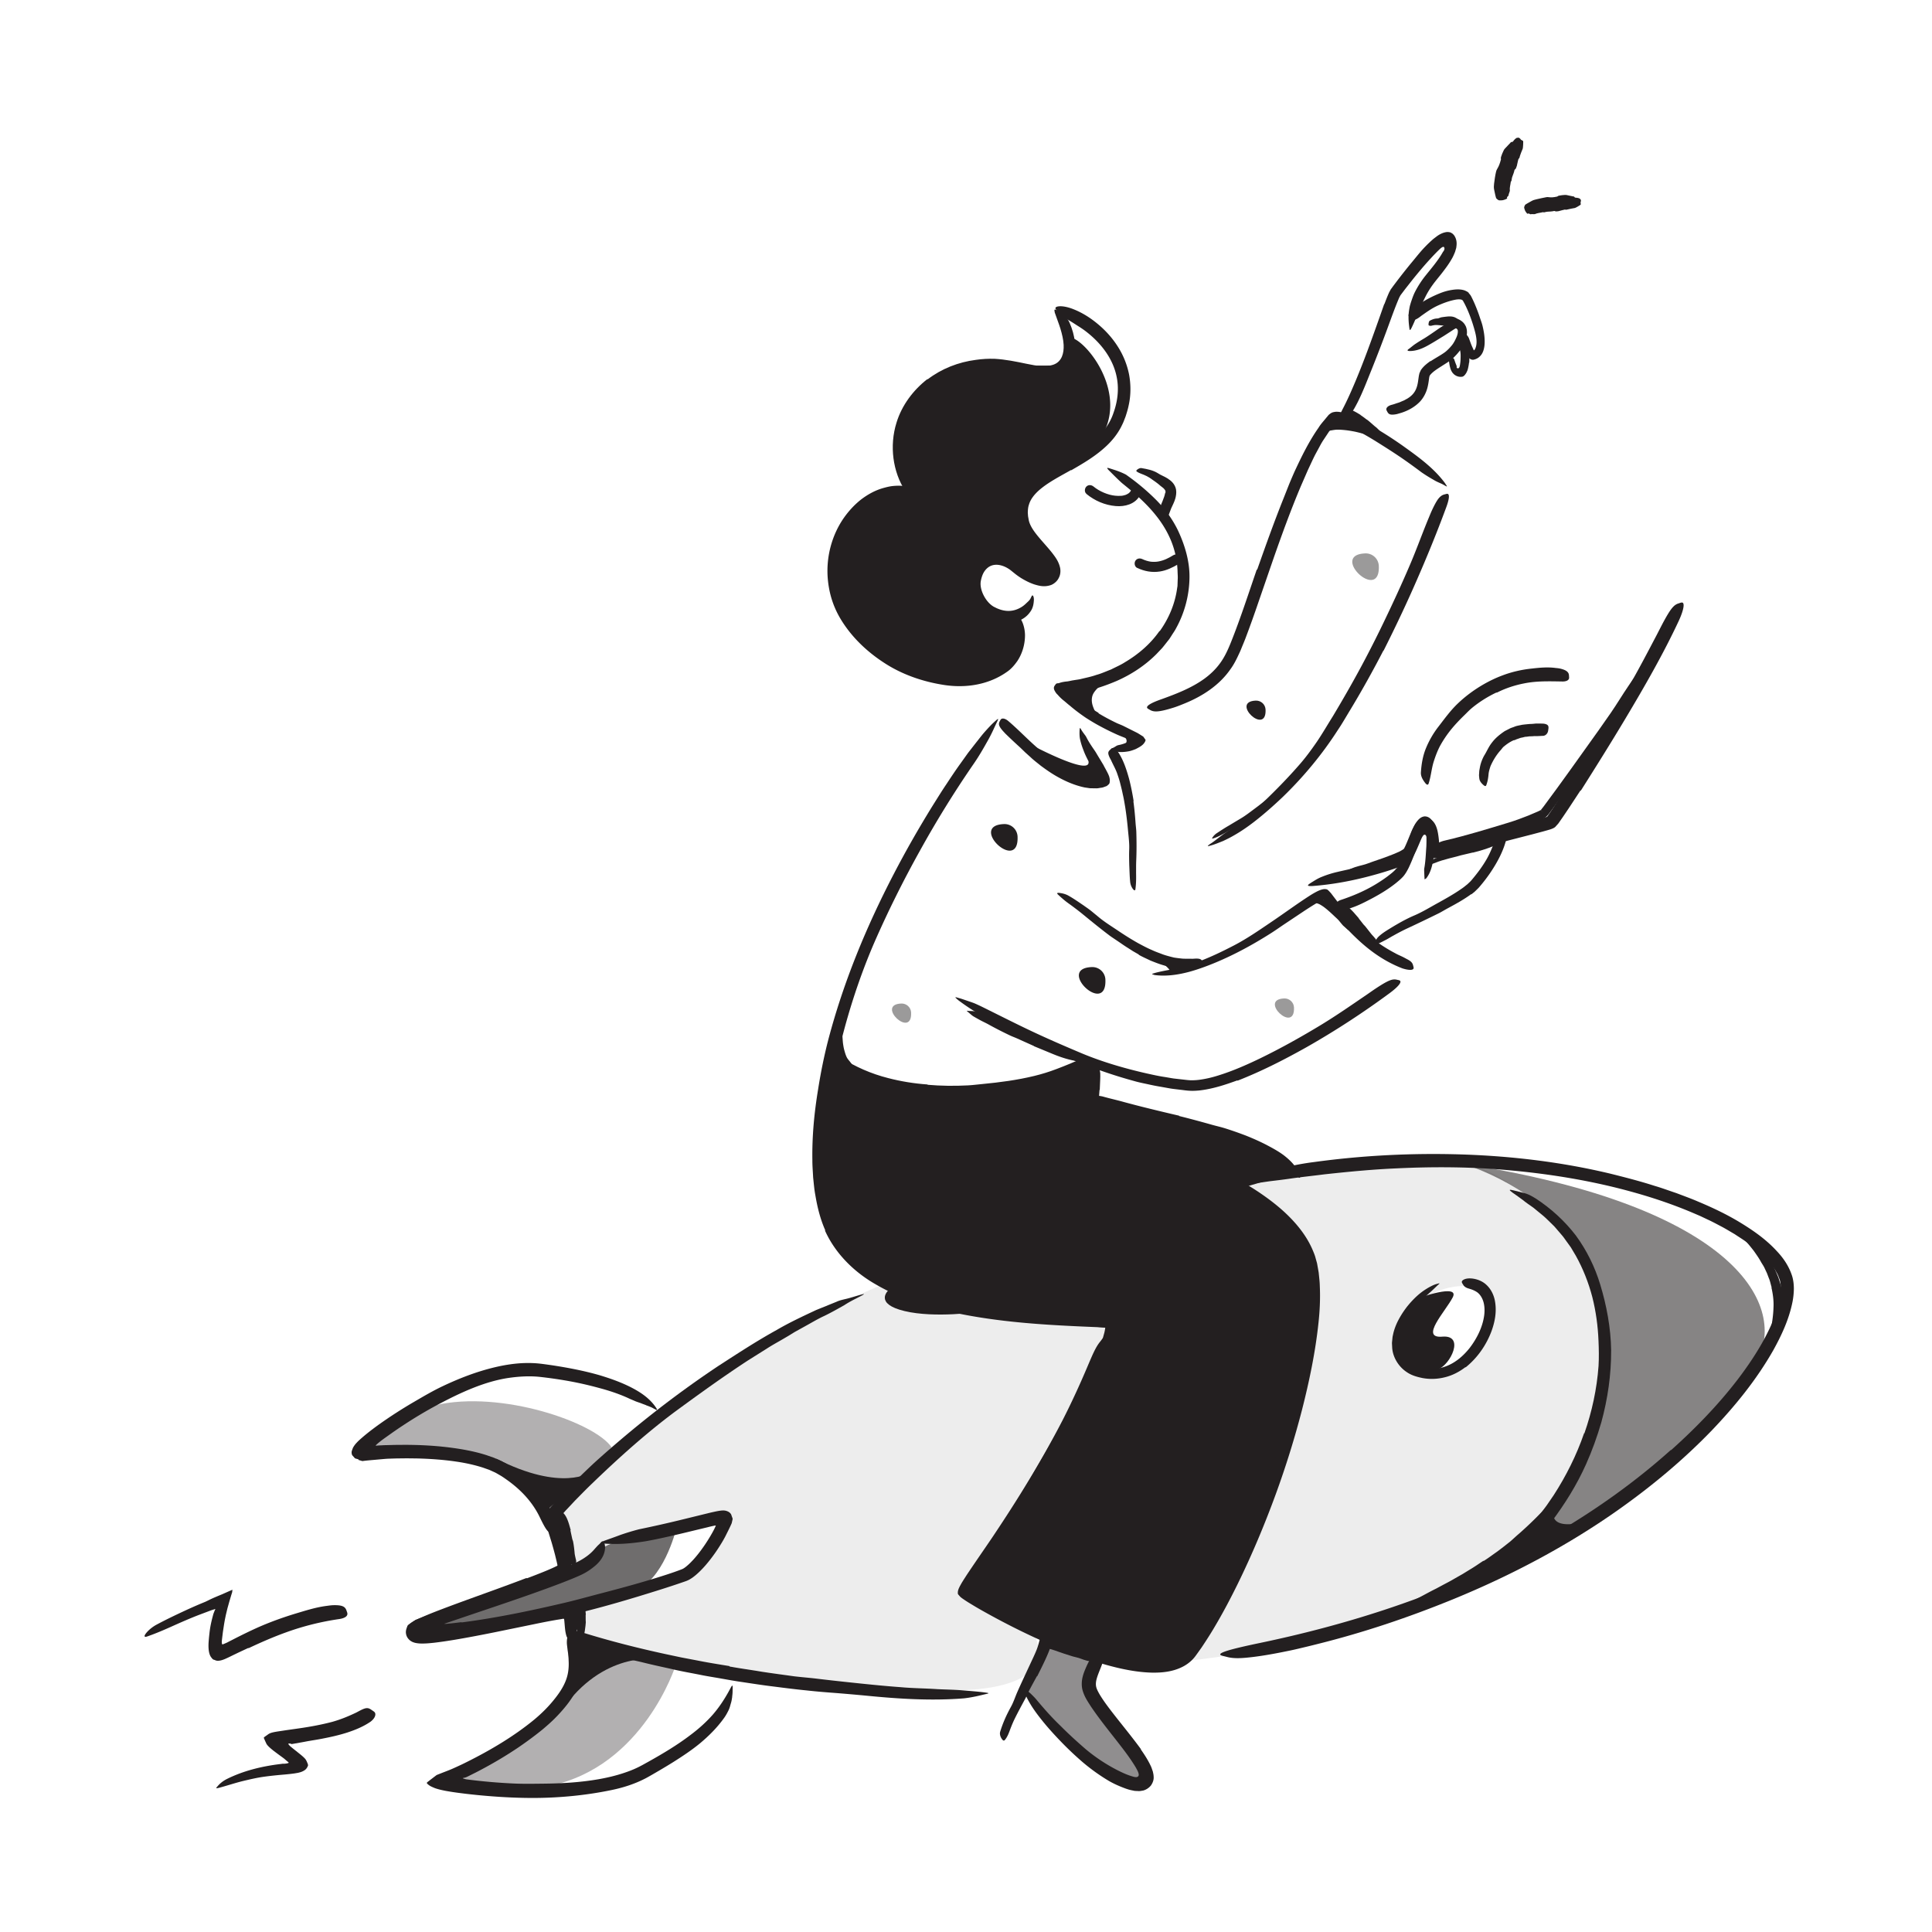 <svg xmlns="http://www.w3.org/2000/svg" id="Layer_1" width="520" height="520"><defs><style>.cls-3,.cls-7{fill:#231f20;stroke-width:0}.cls-3{opacity:.45}</style></defs><path d="m426.14 206.47-7.19 9.76-1.31 1.8-.68.91-.17.23-.27.31c-.2.2-.38.43-.63.54l-.31.17-.24.11-.47.21-.92.38-1.84.71c-1.23.46-2.46.89-3.69 1.32-2.47.85-4.95 1.64-7.45 2.38-2.21.67-4.44 1.33-6.65 1.96-1.42.4-2.85.8-4.3 1.13-1.45.3-2.91.65-4.43.53-.49-.15-.7-.25-.7-.34 0-.09.21-.21.55-.56.69-.65 1.95-1.49 3.57-1.82 5.73-1.33 11.4-3.09 17.15-4.83 1.71-.53 3.44-1.16 5.14-1.84.85-.34 1.69-.7 2.52-1.07l.59-.28c.12-.05.16-.08.22-.12l.09-.05h.01s-.02-.04.03.02l.14.18.14.18.03.04c.45.61.1.13.19.25l-.09-.12-.35-.49c-.09-.12-.05-.07-.06-.08s0-.01 0-.01v-.02c.1-.13.43-.54.7-.89 2.41-3.2 4.79-6.53 7.16-9.81l4.36-6.1c2.2-3.08 4.43-6.16 6.55-9.26 1.66-2.41 3.12-4.87 4.75-7.26.36-.52.71-1.04 1.07-1.57 1.39-1.93 1.94-2.47 2.59-2.64.15-.04.31-.11.43-.11.39 0 .08.95-.75 2.49-2.39 4.62-5.45 9.13-8.47 13.69-2.26 3.38-4.57 6.74-6.95 10.04l-.05-.03Zm-52.61 25.91-2.91.93c-.35.11-.69.27-1.05.37-1.25.38-2.53.67-3.81.97-.56.13-1.11.32-1.67.46-.72.17-1.45.32-2.2.35-.23 0-.24-.12-.09-.34.15-.21.42-.55.79-.76 1.3-.82 2.73-1.17 4.18-1.54.88-.2 1.73-.57 2.6-.87l2.86-.99c.58-.21 1.17-.42 1.75-.65.88-.34 1.76-.67 2.61-1.08.66-.31 1.24-.76 1.87-1.1.14-.08.27-.17.41-.24.27-.13.45-.19.62-.16.18.05.31.15.46.32.07.07.14.14.2.22.09.13.11.27.07.45-.04.17-.12.4-.3.53-1 .93-2.24 1.52-3.51 2.06-.94.4-1.91.75-2.87 1.11l-.02-.04Z" class="cls-7"/><path d="M239.19 345.1c-44.89 17.7-89.44 61.93-89.44 61.93l4.58 14.26 11.24-6.65s30.39-8.92 27.6-2.07c-7.14 17.55-37.74 19.61-37.74 19.61l.99 8.21s14.98 4.65 60.02 11.29c45.04 6.63 59.2 2.62 62.58-4.11 3.37-6.73-8.07-18.64-12.81-20.53-4.74-1.89 32.38-57.95 36.71-65.9 4.33-7.95-63.74-16.04-63.74-16.04Zm188.77-1.63c-2.37-6.6-16.19-26.46-35.18-30.98-19-4.5-59.99 5.22-59.99 5.22s18.41 18.58 20.99 24.96c2.58 6.38-6.02 40.78-10.74 55.74-4.73 14.96-24.89 48.75-24.89 48.75s35.33-3.33 59.43-13.29c24.1-9.94 40.84-27.09 48.83-45.43 7.99-18.34 3.92-38.37 1.56-44.98Zm-38.23 25.59c-5.27-1.3-17.09 2.24-13.59-10.73 0 0 4.8-13.34 20.65-12.19 13.15.95-1.78 24.22-7.05 22.93Z" style="opacity:.08;fill:#231f20;stroke-width:0"/><path d="M292.4 132.93c2.24 1.85 5 3.04 7.91 3.28 2.45.21 5.19-.51 6.46-2.8.86-1.55-1.51-2.94-2.37-1.39-.06.11-.13.22-.2.32-.14.21.05-.05-.05.06-.07.08-.14.15-.21.22-.02.02-.27.24-.14.13-.19.15-.69.4-.87.46-.21.07-.43.13-.65.17 0 0-.43.07-.19.04-.12.02-.24.03-.36.03-.53.04-1.05.02-1.58-.03-1.92-.18-4.24-1.16-5.81-2.46-.57-.47-1.38-.56-1.94 0-.49.49-.58 1.47 0 1.94Zm13.66 19.91c1.95.92 3.97 1.31 6.11.98 1.8-.27 3.49-1.09 5.03-2.02.63-.39.87-1.23.49-1.88s-1.24-.88-1.88-.49c-1.36.83-2.52 1.42-4.07 1.7-.24.04-.52.08-.91.09-.34 0-.81 0-1.07-.04-.71-.09-1.59-.36-2.31-.7-.67-.32-1.48-.19-1.88.49-.35.6-.18 1.56.49 1.88Zm-66.7 194.23c-.55.4-4.05 3.86 4.12 5.81s19.89.23 19.89.23l-24.02-6.05Z" class="cls-7"/><path d="m275.65 454.32 6.1-13.41 13.39 6.07s-3.91 4.38-2.44 7.68c1.47 3.3 15.93 21.51 15.62 23.13-.31 1.61-3.19 4.48-11.3-1.5-8.11-5.98-21.37-21.97-21.37-21.97Z" style="opacity:.5;fill:#231f20;stroke-width:0"/><path d="M286.39 443.42c.73.3 1.47.6 2.22.87.27.1.56.16.83.26.96.36 1.91.72 2.88 1.04.43.15.88.23 1.31.35.56.16 1.12.3 1.65.57.17.08.11.23-.08.38-.19.14-.52.32-.86.31-1.23.03-2.36-.36-3.48-.78-.67-.27-1.41-.39-2.11-.59-.77-.23-1.54-.47-2.3-.73-.47-.15-.94-.32-1.4-.48-.71-.24-1.41-.52-2.13-.72-.55-.17-1.13-.21-1.68-.38-.12-.03-.24-.05-.36-.1-.45-.15-.54-.33-.53-.69 0-.08 0-.16.01-.24.03-.24.3-.42.66-.42.53.02 1.08 0 1.59.14.52.12 1.03.27 1.54.42.76.23 1.51.49 2.27.75v.04Zm45-122.87c-8.13-8.06-39.77-16.53-39.77-16.53l4.1-7.84s37.84 9.34 43.2 12.17c5.36 2.82 8.51 7.5 8.51 7.5l-16.04 4.71Z" class="cls-7"/><path d="m294.86 287.03-1.16 17.5s38.22 10.36 49.6 22.16c11.38 11.8 14.22 25.52 6.58 52.81-7.64 27.29-29.13 66.88-31.75 67.67-18.73 5.64-58.86-19.75-58.86-19.75s36.89-57.87 38.21-70.06c0 0-52.45-5.11-63.89-15.84-11.44-10.73-15.58-28.62-13.57-45.67l3.73-11.54s16.72 11.08 37.33 9.36c20.61-1.72 29.66-8.45 29.66-8.45l4.12 1.81Zm101.52-57.57-3.18.75c-.38.11-.76.22-1.14.32-1.36.34-2.71.67-4.04 1.08-.59.17-1.17.41-1.74.63-.37.13-.75.26-1.12.39-.37.14-.75.26-1.17.27-.26.02-.22.02-.07-.16.07-.09.17-.23.29-.42.12-.17.3-.3.49-.43l1.08-.62c.37-.19.76-.3 1.14-.45.77-.27 1.56-.51 2.36-.7.96-.23 1.91-.6 2.87-.88l3.18-.89 1.95-.54c.99-.27 1.98-.52 2.94-.84.75-.24 1.44-.61 2.17-.86l.48-.18c.6-.2.83-.18 1.05.03.05.05.11.09.15.14.13.17-.05.43-.46.7-1.2.83-2.61 1.33-4.02 1.79-1.05.35-2.11.64-3.18.9v-.03Z" class="cls-7"/><path d="M395.99 240.65c-2.13 1.56-4.3 2.72-6.48 3.9-.79.43-1.55.91-2.36 1.31-2.84 1.4-5.67 2.76-8.51 4.08-1.26.59-2.49 1.25-3.69 1.92-.78.42-1.51.91-2.31 1.29-.78.41-1.55.82-2.44 1.07-.64.04-.48.15-.26-.35.11-.26.29-.59.5-1.02.23-.39.57-.75.98-1.09.71-.61 1.48-1.1 2.26-1.59.78-.48 1.56-.96 2.35-1.41 1.58-.92 3.19-1.76 4.88-2.47 2-.88 3.94-2.06 5.88-3.13 2.13-1.18 4.26-2.36 6.23-3.71l.9-.63.84-.67c.3-.22.51-.47.77-.7.25-.22.49-.5.73-.79 1.44-1.71 2.8-3.54 3.91-5.48.86-1.51 1.5-3.11 2.08-4.7.12-.35.24-.7.36-1.06.49-1.3.8-1.64 1.65-1.66.19 0 .39-.03.57-.01.61.06.9.8.65 1.89-.74 3.21-2.36 6.27-4.26 9.11a42.333 42.333 0 0 1-2.91 3.82l-.32.37-.39.39c-.26.25-.52.52-.78.75l-.79.63-.05-.05Z" class="cls-7"/><path d="m425.38 212.76-3.11 4.73-1.59 2.36-.83 1.19-.44.63-.85.94c-.65.5-1.65.72-1.96.82l-1.39.39-2.75.73-5.48 1.41c-2.66.68-5.3 1.45-7.96 2.1l-11.89 2.87c-.31.04-.61.05-.91.06-.29-.02-.49-.06-.75-.16-.5-.33-.73-.81-.92-1.41-.18-.6-.25-1.3-.31-1.95l-.1-1.13c-.02-.31-.06-.64-.14-.98-.07-.31-.26-.75-.64-.7-.25.08-.38.33-.52.54-.13.23-.24.47-.36.73l-.6 1.41c-.25.59-.51 1.19-.79 1.79-.51 1.01-.97 2.05-2.01 3.05a3.5 3.5 0 0 1-1 .64l-.8.29-1.54.55c-2.05.71-4.13 1.35-6.21 1.91-5.34 1.47-10.8 2.49-16.23 2.9-1.71.07-1.55-.18-.24-1 .66-.39 1.58-1.04 2.77-1.49 1.18-.48 2.57-.94 4.1-1.29 2.39-.57 4.76-1.03 7.1-1.65 2.34-.61 4.65-1.3 6.93-2.08.57-.2 1.14-.39 1.71-.6l.85-.31.35-.13s.02 0 .02-.01c.08-.04.38-.38.62-.79.25-.42.5-.91.74-1.43.24-.52.47-1.07.7-1.63l.96-2.34c.46-1.05 1-2.04 1.61-2.64.62-.6 1.17-.89 1.99-.99.44.01.92.08 1.29.28.38.19.68.44.95.75.54.6.93 1.5 1.17 2.58.18.79.29 1.71.37 2.48.02.23.05.58.05.62v.23c.02.15.02.3.07.45.02.1.12.07.19.05.07-.01.15-.04.22-.04l1-.25 1.76-.46c1.17-.31 2.35-.63 3.53-.94 2.36-.63 4.73-1.26 7.08-1.89l10.96-2.9 2.72-.76 1.23-.36c.1-.03.21-.06.29-.11l.19-.23c1.01-1.44 2.08-3.07 3.1-4.64a756.4 756.4 0 0 0 7.51-11.77c3.73-5.98 7.49-11.99 11-18.05 2.73-4.71 5.2-9.44 7.7-14.2.54-1.05 1.07-2.08 1.62-3.14 2.09-3.89 2.97-5 4.28-5.38.3-.09.62-.24.88-.24.84-.04.57 1.87-.79 4.85-4.09 8.78-9.15 17.62-14.39 26.38-3.89 6.51-7.93 12.96-12 19.39l-.08-.04Zm-59.68 34.43c.43.54.85 1.07 1.27 1.61.16.19.35.35.51.55.55.69 1.1 1.4 1.65 2.09.25.31.54.57.78.88.16.2.34.37.47.59.12.23.22.48.32.72.06.16-.02.19-.21.2-.19 0-.57.02-.88-.08-.29-.08-.45-.27-.67-.4-.21-.15-.43-.29-.58-.49-.33-.38-.65-.77-.94-1.2-.35-.51-.86-.9-1.28-1.36-.47-.5-.93-1.02-1.39-1.54l-.84-.97c-.43-.48-.83-.99-1.29-1.45-.35-.36-.77-.64-1.16-.97-.09-.07-.18-.13-.26-.21-.29-.29-.25-.5.06-.86.07-.08.14-.17.22-.25.26-.26.61-.33.9-.19.79.45 1.4 1.1 2.02 1.77.44.51.89 1.02 1.34 1.54l-.03.03Zm-7.51-3.24c.5.5.98 1.02 1.44 1.54.17.19.36.36.53.55.58.69 1.13 1.39 1.67 2.1.25.3.48.63.72.94.3.4.59.82.82 1.27.07.14 0 .16-.14.11-.15-.05-.4-.16-.62-.35-.38-.34-.75-.67-1.14-1.01-.33-.38-.65-.76-.97-1.16-.37-.48-.86-.88-1.31-1.31-.49-.47-.99-.93-1.49-1.38-.32-.27-.63-.55-.96-.8-.49-.4-1.02-.75-1.56-1.05-.44-.21-.91-.33-1.36-.47-.1-.03-.2-.06-.3-.08-.36-.13-.42-.28-.31-.76.02-.11.04-.22.07-.32.1-.35.38-.58.71-.54.5.05.96.2 1.41.4.43.24.82.54 1.2.85.54.49 1.09.96 1.61 1.45l-.02.03Zm-47.49 13.77c.57.12 5.96 4.13 3.85 4.25s5.74-2.42 5.74-2.42l-9.59-1.83Zm-32.39 23.83-4.65-2.09c-.57-.25-1.15-.46-1.72-.72-1.98-.94-3.94-1.93-5.86-3-.85-.47-1.75-.86-2.59-1.34-.54-.3-1.09-.6-1.62-.92-.51-.37-.97-.81-1.46-1.21-.29-.26-.25-.24.1-.2.34.06 1.04.02 1.78.12 2.43.72 4.66 1.76 6.9 2.92 1.32.74 2.81 1.24 4.23 1.84l4.69 2.01 2.9 1.24c1.47.61 2.93 1.28 4.41 1.85 1.15.44 2.3.83 3.44 1.28.25.1.49.2.73.33.89.49 1.11.77 1.11 1.26 0 .11.01.23 0 .33-.06.33-.55.42-1.29.28-2.19-.39-4.31-1.12-6.41-2-1.57-.65-3.14-1.3-4.72-1.95l.02-.05Zm-53.99.91c-.15-.88-.23-1.77-.26-2.66-.02-.32-.05-.65-.03-.97.13-1.15.37-2.27.68-3.34.14-.47.21-.96.38-1.42.11-.29.19-.59.32-.87.14-.28.31-.55.51-.79.13-.15.34-.04.56.21.21.25.49.63.5.97 0 .59.12 1.17.03 1.7s-.2 1.06-.34 1.61c-.19.66 0 1.36.07 2.03.07.74.08 1.51.21 2.27.07.47.15.94.28 1.4.19.7.39 1.42.72 2.06.28.5.7.91 1.02 1.36.07.1.17.18.23.29.24.39.14.61-.39 1.05-.12.1-.24.21-.36.3-.42.31-.9.36-1.24.14-.52-.33-.96-.73-1.35-1.19a8.38 8.38 0 0 1-.83-1.57c-.34-.82-.58-1.69-.78-2.57l.07-.02Zm119.27-67.5a93.096 93.096 0 0 1-4.11 3.06c-.5.37-.99.75-1.51 1.1a94.227 94.227 0 0 1-5.57 3.48c-.84.5-1.67.99-2.5 1.49-1.09.58-2.16 1.22-3.37 1.57-.38.09-.36 0-.15-.29.2-.33.62-.81 1.21-1.18 1.04-.68 2.08-1.37 3.16-1.98 1.06-.64 2.13-1.28 3.22-1.93 1.3-.77 2.53-1.74 3.76-2.65 1.36-1.01 2.7-2.04 4.01-3.11.8-.67 1.61-1.32 2.39-2.02a55.52 55.52 0 0 0 3.43-3.25c.84-.88 1.56-1.83 2.32-2.75l.49-.61c.61-.76.88-.96 1.24-.96.08 0 .17-.01.24 0 .23.05.14.48-.22 1.14-1.06 1.96-2.52 3.81-4.15 5.46a70.71 70.71 0 0 1-3.87 3.46l-.03-.03Zm22.6-103.25c.49.34.98.68 1.45 1.06.17.13.37.23.54.37.6.49 1.18 1.01 1.76 1.52.26.22.55.41.78.66.32.3.62.62.86 1.01.07.12 0 .18-.17.21s-.47.07-.72 0l-.65-.2c-.21-.07-.44-.11-.59-.26-.34-.25-.67-.52-.99-.82-.38-.36-.88-.56-1.33-.84-.5-.3-.99-.61-1.48-.94-.3-.2-.6-.4-.91-.58-.47-.28-.93-.58-1.43-.8-.38-.18-.82-.23-1.21-.38-.09-.03-.18-.05-.26-.09-.31-.15-.35-.31-.22-.74.03-.1.06-.2.09-.29.12-.32.38-.51.66-.5.84-.01 1.58.3 2.28.68.53.27 1.04.59 1.55.9l-.02.04Zm-2.47 2.44c.9.25 1.8.52 2.67.84.32.1.64.2.95.35 1.08.52 2.12 1.1 3.1 1.74.44.27.87.57 1.29.85.26.19.53.39.8.58.25.21.5.43.73.66.15.14.08.18-.11.14-.19-.04-.51-.13-.83-.32-1.13-.67-2.32-1.15-3.49-1.68-.7-.34-1.5-.48-2.27-.67-.84-.21-1.68-.44-2.54-.58-.53-.1-1.06-.18-1.6-.25-.81-.09-1.64-.17-2.45-.16-.64 0-1.26.14-1.88.23-.14.02-.27.06-.41.07-.52.03-.68-.14-.82-.65-.03-.12-.07-.23-.09-.35-.07-.39.14-.74.52-.91 1.15-.43 2.4-.56 3.65-.42.93.09 1.86.29 2.77.49v.05Zm-87.46 85.65s16.68 9.02 16.73 5.44c.03-2.35 4.13 5.07 4.13 5.07s-8.15-1.4-9.48-2.04-11.38-8.46-11.38-8.46Zm24.37-2.77s3.44 1.4 2.4 3.01 4.21-.81 4.21-.81l-6.61-2.2Zm-5.46-4.42c-.32-1.28-1.76-3.02-1.17-5.25.49-1.86 3.59-4.18 5.87-4.94s-15.74 2.54-15.74 2.54l11.04 7.64Zm.18-73.41c10.21-13.35-5.08-30.18-8.03-28.2 0 0 .32 5.57-1.33 6.85-1.65 1.29-17.22-.16-21.4.53-4.19.69-14.66 4.23-18.65 10.85-3.99 6.61-4.32 11.33-3.37 15.07.96 3.74 2.65 7.74 2.65 7.74s-11.3.44-15.75 6.97c-4.46 6.53-7.88 12.69-5.21 19.58s11.37 17.55 19.7 21.4c8.33 3.85 19.09 3.34 22.94 1.07 3.85-2.27 7.77-6.47 7.48-10.32s-.61-5.18-.61-5.18-8.08 1.75-10.79-3.79.96-11.82 2.16-11.2c1.2.62 3.83-.87 7.16 1.5 3.32 2.37 9.91 5.4 10.71 3.55s-1.06-5.63-2.81-7.61c-1.76-1.98-6.67-6.78-5.39-10.79 1.27-4.01 5.28-8.34 7.44-9.58 1.19-.69 1.54-.93 13.11-8.41ZM279.1 451.13c-.79 1.43-1.57 2.85-2.32 4.3-.27.53-.47 1.08-.75 1.61-.99 1.85-1.99 3.68-2.92 5.56-.41.83-.76 1.69-1.1 2.55-.42 1.1-.77 2.23-1.56 3.18-.27.29-.54.12-.83-.33-.32-.47-.61-1.2-.43-1.87.7-2.33 1.69-4.53 2.87-6.67.72-1.28 1.17-2.73 1.77-4.09.66-1.5 1.35-2.98 2.04-4.47l1.28-2.74c.64-1.39 1.32-2.76 1.88-4.17.43-1.1.68-2.25 1.01-3.39.08-.25.12-.51.21-.76.17-.46.36-.75.6-.88s.62-.2 1.06-.03c.2.07.41.13.6.23.31.17.54.43.72.66.08.13.16.21.19.36.03.16.03.32 0 .49-.33 2.06-1.18 4.09-2.09 6.07-.68 1.48-1.43 2.94-2.15 4.41l-.07-.03Z" class="cls-7"/><path d="M307.03 470.82c.63.91 1.26 1.83 1.84 2.85.15.25.29.52.43.78.07.13.14.26.21.41l.27.55c.2.45.33.91.5 1.36.1.45.21.91.22 1.35.09.9-.22 1.7-.7 2.41a4.12 4.12 0 0 1-2.08 1.39c-.44.06-.86.18-1.33.15-.46-.04-.93 0-1.37-.13-1.01-.18-1.48-.35-2.06-.55-1.63-.6-3.14-1.26-4.55-2.08a51.896 51.896 0 0 1-6.9-4.93 87.085 87.085 0 0 1-6.08-5.75c-1.71-1.78-3.38-3.61-4.91-5.52-1.96-2.44-3.84-5.04-4.92-8.03-.31-.94-.15-.86.52-.31.33.28.85.65 1.36 1.14.51.5 1.1 1.07 1.65 1.75 1.98 2.37 4.02 4.67 6.25 6.8 2.17 2.19 4.45 4.27 6.8 6.3 2.84 2.39 6.12 4.52 9.45 6.12.91.44 1.83.83 2.74 1.12l.62.19c.11.03.23.06.33.08.2.03.41.07.62.03.21-.03.42-.15.5-.35.09-.2.06-.42 0-.63-.02-.11-.06-.21-.1-.32-.02-.05-.04-.11-.06-.16l-.11-.23c-.21-.43-.45-.87-.72-1.3-1.31-2.14-2.91-4.24-4.52-6.3-2.45-3.15-4.99-6.27-7.28-9.66-.86-1.35-1.79-2.65-2.3-4.5-.23-.91-.24-1.9-.1-2.81.15-.91.43-1.75.75-2.52.28-.68.55-1.31.86-1.92 1.16-2.21 1.6-2.69 2.71-2.84.25-.03.51-.1.75-.09.78 0 1.03 1.29.35 3.14-.49 1.35-1.07 2.62-1.41 3.74-.35 1.14-.38 1.96-.15 2.72.23.75.9 1.92 1.62 2.99.73 1.1 1.56 2.21 2.41 3.32 2.55 3.31 5.31 6.61 7.94 10.2l-.07.06Zm10.31-170.45c2.99.74 5.99 1.55 8.98 2.4 1.09.3 2.21.55 3.29.88 1.92.6 3.82 1.27 5.71 1.99 1.88.75 3.73 1.57 5.54 2.5 1.59.84 3.21 1.71 4.67 2.8 1.82 1.41 3.63 3.18 4.3 5.5.23.7 0 .67-.57.31-.3-.17-.63-.45-1.09-.71-.23-.14-.48-.27-.7-.44-.22-.18-.44-.36-.66-.55-3.2-2.67-7.08-4.62-11.23-6.41-2.48-1.09-5.25-1.74-7.95-2.45-2.97-.8-5.98-1.53-8.99-2.28l-5.57-1.38c-2.82-.69-5.64-1.45-8.45-2.19-2.18-.59-4.37-1.02-6.51-1.8-.47-.18-.94-.33-1.4-.54-.85-.42-1.39-.73-1.69-1.12-.31-.36-.42-.67-.43-1.05 0-.17-.04-.35 0-.5.09-.49.94-.49 2.21-.21 1.84.53 3.75.94 5.67 1.48 1.93.52 3.9 1.04 5.89 1.53 2.97.74 5.98 1.46 9.01 2.16v.08Z" class="cls-7"/><path d="M295.94 293.35c-.07.94-.15 1.88-.22 2.82-.03.35.01.69-.02 1.04-.12 1.23-.41 2.45-.64 3.66-.14.53-.15 1.08-.29 1.61-.13.68-.29 1.36-.64 1.99-.11.19-.35.1-.59-.14-.23-.24-.52-.64-.52-1.02-.1-1.38.08-2.66.36-3.99.16-.8.07-1.65.09-2.49.02-.93.05-1.86.07-2.79.01-.58.02-1.16.04-1.74 0-.88.07-1.78.05-2.67-.02-.69-.13-1.39-.13-2.09 0-.16-.03-.31 0-.47.07-.58.27-.73.91-.74h.44c.48.04.85.33.95.73.14.59.26 1.17.33 1.76.04.58 0 1.17-.01 1.78l-.12 2.75h-.06Zm-46.27-1.38c3.58.31 7.22.35 10.84.16 1.33-.06 2.64-.26 3.96-.37 4.65-.44 9.33-1.06 13.9-2.17 2.02-.49 4.03-1.11 5.96-1.85 1.24-.47 2.47-.95 3.69-1.46 1.2-.54 2.41-1.04 3.65-1.52.77-.3.83-.07.43.65-.2.36-.5.86-.92 1.39-.43.52-1.03.99-1.73 1.39-1.25.69-2.51 1.33-3.81 1.89-1.32.5-2.65.96-3.99 1.37-2.69.82-5.43 1.43-8.21 1.86-3.32.52-6.74 1.22-10.16 1.54-3.76.36-7.54.48-11.32.34-2.32-.12-4.65-.27-6.96-.6-3.5-.46-6.97-1.27-10.33-2.37-2.6-.88-5.16-1.84-7.56-3.27-.53-.31-1.07-.59-1.56-.98-.46-.36-.82-.67-1.11-.95-.28-.29-.47-.57-.61-.81-.27-.49-.3-.89-.16-1.36.06-.21.1-.44.2-.62.34-.59 1.35-.35 2.57.49 3.75 2.38 7.98 4.28 12.62 5.45 3.42.89 7 1.47 10.61 1.72v.08Zm63.99-159.25c.04-.53.19-.58-.48-1.29-.22-.22-.5-.38-.76-.6-.89-.81-1.95-1.52-3.01-2.25-.48-.31-.99-.55-1.5-.77-.66-.29-1.35-.46-1.96-.9-.19-.14-.12-.31.13-.51s.72-.49 1.16-.41c1.53.26 3.08.55 4.41 1.38.77.53 1.71.83 2.56 1.38.46.32.93.61 1.37 1.11.48.51.85 1.25.96 1.94.13.86-.01 1.62-.18 2.31-.29 1.04-.78 1.91-1.17 2.8-.29.69-.5 1.41-.78 2.07-.06.15-.09.3-.17.43-.26.5-.48.53-1.16.37-.15-.04-.31-.06-.46-.1-.51-.12-.81-.58-.76-1.09.07-.75.22-1.41.39-2.05.19-.62.46-1.17.67-1.72.32-.8.6-1.56.66-2.08h.07Zm-63.99-30.61c3.77-2.9 8.32-4.65 12.96-5.25 1.69-.25 3.4-.34 5.08-.29 2.97.17 5.84.77 8.57 1.34 2.73.56 5.4 1.06 7.5.14.93-.38 1.61-1.1 2.02-2.03.41-.94.53-2.06.48-3.19-.07-1.46-.44-2.93-.87-4.38-.45-1.45-1.03-2.86-1.52-4.32-.19-.99-.15-.95.8-.55.48.2 1.05.6 1.69 1.14.6.56 1.13 1.33 1.53 2.23.7 1.61 1.2 3.33 1.4 5.18.18 1.83.12 3.91-.97 5.92-.54.99-1.36 1.88-2.32 2.49-.95.61-1.98 1-2.98 1.17-2.08.32-3.88 0-5.55-.35-2-.44-3.92-.86-5.86-1.14-1.93-.28-3.86-.41-5.75-.38-2.08.02-4.15.33-6.16.88-2.01.53-3.96 1.35-5.76 2.42-2.22 1.31-4.25 2.98-5.88 4.98-2.53 2.99-4.14 6.75-4.52 10.65-.29 3.03.24 6.03 1.22 8.81.23.61.48 1.19.75 1.79.94 2.22 1.22 2.94.83 3.84-.08.2-.12.42-.2.57-.2.45-1.43-.03-2.57-1.73-3.27-5.06-4.26-12.03-2.29-18.31 1.44-4.7 4.53-8.78 8.31-11.71l.06.06Z" class="cls-7"/><path d="M227.14 161.48c1.89 5 5.69 9.37 10.13 12.73 1.63 1.23 3.41 2.26 5.2 3.23 3.16 1.72 6.55 3.07 10.07 3.78 3.51.74 7.18.82 10.65 0 1.53-.39 3.03-.93 4.41-1.7 1.38-.8 2.64-1.66 3.59-2.8a8.53 8.53 0 0 0 1.46-2.47c.36-.9.61-1.85.72-2.83.13-.98.21-1.98.16-2.99-.06-1.01-.04-2.05-.22-3.08-.21-1.28-.1-1.17.57-.2.31.5.77 1.21 1.23 2.17.43.96.73 2.17.77 3.52.02 2.39-.63 4.91-2.04 7.05-.73 1.04-1.57 2.05-2.6 2.79-1.01.73-2.01 1.32-3.09 1.84-4.31 2.08-9.18 2.53-13.71 1.89-5.43-.79-10.88-2.56-15.6-5.46-5.16-3.18-9.74-7.44-12.83-12.76-.94-1.64-1.7-3.39-2.24-5.21-.54-1.83-.86-3.68-1-5.56-.4-5.69 1.16-11.51 4.43-16.14 1.28-1.79 2.77-3.42 4.51-4.8 1.75-1.34 3.72-2.46 5.9-3.09.96-.27 1.91-.52 2.92-.6 1.87-.16 3.12.01 3.94.3.83.26 1.24.66 1.5 1.16.12.23.29.46.33.66.13.71-1.32.79-3.59.78-3.39.03-6.7 1.27-9.43 3.4-2.73 2.14-4.84 5.18-6.09 8.55-1.88 4.98-1.89 10.79.02 15.79l-.07.03Zm68.49 30.48c1.55.95 3.18 1.81 4.86 2.62.62.29 1.26.51 1.88.81l3.71 1.86c.42.23.77.47 1.15.7.17.12.4.23.52.35l.26.38.27.37c.1.14 0 .35-.05.48-.14.3-.34.58-.61.85-.49.48-1.23.87-1.94 1.23-.38.16-.77.3-1.17.42-.3.1-.57.16-.86.21-1.45.24-3 .34-4.33-.39-.41-.2-.33-.27.06-.46.19-.09.47-.24.78-.43.16-.09.32-.21.49-.29.17-.07.34-.12.52-.15.63-.13 1.23-.31 1.79-.54.26-.11.6-.26.78-.31 0 0 .02.02.05.02.05 0 .16.01.33-.04.04-.01.1-.03.12-.06l.03-.06c.01-.05 0-.1-.02-.16-.03-.08-.12-.15-.22-.23 0-.01-.24-.12-.43-.21l-.59-.25c-.79-.33-1.62-.63-2.41-.99-1.75-.79-3.49-1.66-5.19-2.6-1.05-.58-2.07-1.21-3.08-1.85-1.51-1.02-2.98-2.11-4.36-3.3-.57-.43-1.08-.91-1.63-1.35-.56-.43-1.07-.93-1.55-1.47-.2-.24-.46-.43-.62-.71-.33-.49-.5-.85-.51-1.16-.03-.3.09-.56.3-.83.09-.12.17-.25.26-.34.26-.28 1.01-.21 1.63.28 1.85 1.45 3.43 3.08 5.36 4.52 1.4 1.09 2.92 2.08 4.49 3l-.03.06Zm-11.32 13.3c2 1.33 4.14 2.44 6.37 3.18.82.25 1.66.39 2.48.52l.69.13c.14.03.27.05.41.06.14.02.29 0 .45 0 .08-.02.17-.02.24-.05.03-.06.01-.12 0-.18-.07-.25-.19-.5-.34-.82l-.07-.14-.14-.25c-.1-.18-.19-.37-.29-.55l-.56-1.12c-.65-1.33-1.39-2.63-1.9-4.03-.35-.89-.67-1.8-.88-2.74-.25-.93-.24-1.94-.19-2.89.06-.6.14-.51.4-.05.13.23.33.54.59.9l.42.57c.08.1.14.2.23.3.05.11.12.22.18.33.4.8.87 1.57 1.37 2.32.49.76 1.05 1.48 1.48 2.27.47.78.95 1.56 1.42 2.35l.36.6.16.33.3.54c.39.73.82 1.49 1.05 2.17.11.4.19.78.17 1.1-.03.32 0 .63-.25.96-.29.21-.46.5-.89.6-.38.13-.72.31-1.19.35-.45.05-.87.18-1.35.16l-1.42-.02c-.27 0-.4-.02-.56-.05l-.47-.07c-.31-.05-.64-.08-.94-.16-2.7-.61-5.17-1.73-7.47-3.06-1.41-.82-2.74-1.76-4.04-2.72-.95-.78-1.93-1.5-2.81-2.35l-1.36-1.22-1.3-1.26c-1.39-1.26-2.73-2.51-4.07-3.82-.27-.3-.56-.59-.82-.9-.98-1.17-1.08-1.72-.68-2.43.09-.16.16-.34.27-.47.34-.44 1.16-.3 2 .4 2.48 2.1 4.75 4.48 7.22 6.68 1.81 1.65 3.75 3.14 5.78 4.46l-.04.07Z" class="cls-7"/><path d="M222.13 331.16c-1.36-3.06-2.14-6.26-2.67-9.43-.31-1.59-.42-3.19-.6-4.78-.08-1.59-.22-3.19-.21-4.77-.1-6.36.5-12.65 1.52-18.84.71-4.53 1.61-9.02 2.75-13.44 4.09-15.58 10.26-30.48 17.64-44.67 3.27-6.3 6.82-12.5 10.53-18.49 1.21-1.91 2.39-3.85 3.66-5.72 1.24-1.89 2.5-3.78 3.83-5.62l1.98-2.77 2.09-2.68c.71-.88 1.39-1.79 2.12-2.65.74-.85 1.51-1.69 2.31-2.49 2.09-1.93 1.8-1.67.77.54-.51 1.11-1.22 2.69-2.25 4.45-1 1.79-2.19 3.86-3.66 5.97a279.75 279.75 0 0 0-14.39 23.29c-4.44 7.98-8.53 16.18-12.22 24.61-4.37 10.1-7.82 21.09-10.21 32.06-1.34 6.03-2.34 12.13-2.78 18.27-.26 3.07-.3 6.14-.24 9.2.14 3.05.37 6.11.96 9.08.71 3.66 1.82 7.24 3.74 10.34 1.91 3.12 4.54 5.79 7.54 7.97 2.25 1.69 4.77 3.05 7.35 4.25 2.57 1.23 5.29 2.18 8.02 3.05 5.49 1.69 11.15 2.84 16.83 3.64 8.84 1.26 17.61 1.62 26.46 2.06 1.95.1 3.87.16 5.84.29 7.31.49 9.68 1.09 11.09 2.29.32.27.75.55.92.78.54.79-2.4.85-7.69.59-15.71-.72-32.68-.91-49.42-4.93-6.19-1.53-12.37-3.6-18.07-6.94-5.7-3.24-10.82-8.21-13.63-14.46l.07-.05Zm116.24-177.83c2.28-6.48 4.6-12.97 7.17-19.38l1.39-3.52c.48-1.17.98-2.33 1.49-3.49 1.89-4.04 3.84-8.08 6.47-11.83.58-.97 1.41-1.82 2.12-2.72l.28-.33c.12-.14.23-.3.38-.44.33-.27.68-.55 1.1-.66.42-.1.84-.17 1.3-.12.4 0 .68.09 1.01.14 2.43.59 4.39 1.65 6.39 2.69 3.49 1.92 6.86 4.03 10.06 6.29 4.08 2.92 8.26 5.89 11.32 9.98.89 1.32.76 1.14-.43.48-.58-.34-1.57-.65-2.53-1.25-.99-.56-2.12-1.24-3.29-2.05-2-1.5-4.04-2.98-6.12-4.38s-4.2-2.73-6.32-4.06c-2.13-1.3-4.29-2.56-6.49-3.58-1.09-.5-2.22-.97-3.21-1.2-.61-.12-.55-.12-.72-.1-.07.02-.09.04-.24.22l-.58.69c-.45.57-.97 1.06-1.38 1.7-.41.62-.83 1.25-1.25 1.88-.43.62-.8 1.29-1.16 1.97l-1.1 2.03c-.71 1.37-1.34 2.81-2.01 4.21-.62 1.43-1.25 2.87-1.87 4.29-2.67 6.31-5.03 12.79-7.31 19.3-1.39 4.02-2.77 8.04-4.16 12.06-1.04 3.05-2.12 6.1-3.27 9.14-.27.76-.59 1.51-.9 2.27-.32.75-.59 1.51-.96 2.26-.68 1.49-1.42 3.01-2.42 4.36-3.01 4.32-7.53 7.2-12.18 9.11-1.03.42-2.04.84-3.1 1.17-3.95 1.24-5.29 1.23-6.33.61-.24-.15-.54-.28-.69-.44-.53-.57.96-1.45 3.71-2.41 4.06-1.46 8.15-3.05 11.54-5.49 1.69-1.22 3.18-2.65 4.37-4.32 1.2-1.65 2.08-3.58 2.92-5.69 2.49-6.24 4.64-12.89 6.89-19.43l.08.02Zm33.95 21.81c-2.76 5.33-5.68 10.59-8.78 15.73-1.15 1.87-2.22 3.79-3.45 5.6-4.19 6.53-9.2 12.57-14.76 17.96-2.49 2.37-5.08 4.67-7.78 6.76-1.74 1.34-3.55 2.6-5.47 3.68-.95.56-1.94 1.05-2.94 1.51-1.03.41-2.04.84-3.1 1.14-1.31.4-1.17.22-.21-.45 1-.59 2.61-2.03 4.63-3.37 1.79-1.23 3.46-2.6 5.15-3.96 1.69-1.35 3.3-2.82 4.89-4.29 3.13-3.02 6.18-6.14 9.08-9.46 1.75-1.97 3.34-4.14 4.87-6.36 1.51-2.23 2.88-4.61 4.32-6.9 3.06-5.12 6.03-10.31 8.81-15.61 1.71-3.26 3.37-6.55 4.96-9.88 2.42-5.03 4.78-10.13 6.96-15.24 1.7-3.97 3.13-7.96 4.76-11.94.37-.87.71-1.74 1.1-2.61.75-1.61 1.32-2.65 1.85-3.31.56-.65 1.03-.94 1.59-1.07.25-.06.53-.16.74-.16.71.04.52 1.53-.38 3.89-2.61 7.08-5.68 14.54-8.98 21.95-2.45 5.5-5.07 10.97-7.79 16.38l-.08-.03Z" class="cls-7"/><path d="M333 290.8c-3.23 1.17-6.52 2.27-10.12 2.69-.91.09-1.83.14-2.78.08-.93-.05-1.72-.19-2.59-.28-.85-.11-1.7-.19-2.54-.33l-2.52-.45c-1.23-.2-2.44-.45-3.65-.72-1.21-.26-2.43-.5-3.61-.85-8.42-2.29-16.51-5.49-24.34-9.16-3.46-1.65-6.96-3.29-10.33-5.04-2.19-1.09-4.34-2.27-6.45-3.5-2.13-1.2-4.18-2.56-6.14-4.03-1.17-1-.98-.91.3-.54.65.17 1.52.49 2.58.85.53.18 1.11.37 1.7.62.58.26 1.19.54 1.82.85 4.44 2.19 8.83 4.43 13.3 6.54 4.47 2.11 9.01 4.07 13.59 6 5.49 2.29 11.45 4.03 17.35 5.37 1.62.36 3.25.73 4.89.97.82.13 1.64.29 2.46.41l2.47.28c.82.09 1.67.21 2.4.2.77 0 1.55-.06 2.35-.18 1.58-.23 3.18-.61 4.75-1.11 3.88-1.2 7.66-2.86 11.36-4.65 5.61-2.73 11.11-5.81 16.43-9.04 4.13-2.52 8.03-5.23 11.99-7.93.87-.59 1.71-1.2 2.6-1.79 3.3-2.17 4.48-2.66 5.67-2.37.27.07.59.1.79.21.68.37-.38 1.69-2.71 3.41-6.91 5.1-14.5 10.09-22.46 14.6-5.93 3.32-12.03 6.44-18.48 8.96l-.04-.07Zm-26.52-33.91-1.52-.87-1.47-.94c-.99-.61-1.92-1.29-2.88-1.93-.69-.47-1.4-.92-2.07-1.42-2.35-1.78-4.63-3.63-6.89-5.48-1-.83-2.03-1.61-3.06-2.38-.66-.49-1.34-.95-1.98-1.47a32.06 32.06 0 0 1-1.86-1.64c-.37-.36-.21-.48.29-.44.5.05 1.38.18 2.26.6 1.5.81 2.88 1.78 4.28 2.73.69.49 1.39.96 2.05 1.48.65.53 1.3 1.07 1.96 1.61 1.55 1.31 3.33 2.42 5.04 3.56 1.87 1.27 3.77 2.47 5.73 3.57 1.22.65 2.43 1.31 3.7 1.84.94.45 1.93.78 2.9 1.16.98.35 1.99.6 2.99.85.79.13 1.58.22 2.36.3.79.04 1.58.01 2.36.03.34.02.68-.02 1.03-.04 1.28-.04 1.68.15 1.99.9.07.17.16.34.21.51.15.58-.38 1.05-1.41 1.21-3.03.49-6.35.1-9.43-.86-1.15-.33-2.27-.78-3.38-1.22-1.07-.52-2.18-.99-3.2-1.58l.03-.06Zm69.43-23.16c.63-.87 1.19-2.03 1.68-3.21.48-1.19.92-2.43 1.36-3.69.32-.92.57-1.87.94-2.81.14-.35.28-.69.44-1.05l.12-.26c.05-.12.12-.28.19-.41.13-.28.27-.55.44-.79.65-.99 1.36-1.68 2.36-1.78 1.49 0 2.33 1.29 2.64 2.86.09.37.14.82.17 1.12.02.27.04.53.05.8.02.53.01 1.05 0 1.56-.06 1.57-.17 3.14-.41 4.67-.34 1.94-.71 3.98-2 5.65-.57.41-.46.33-.49-.25-.04-.3-.03-.68-.06-1.13 0-.44-.08-.97.04-1.48.32-1.85.38-3.76.52-5.64.04-.94.05-1.88.02-2.79l-.04-.68c-.02-.21-.05-.51-.03-.48.02-.1.03-.23.02-.39-.01-.19-.12-.44-.33-.46-.27.04-.4.36-.52.61l-.19.45-.24.6-.46 1.24c-.92 2.49-1.78 5.06-3 7.61-.4.78-.82 1.56-1.45 2.3-.67.73-1.3 1.24-1.97 1.79-2.02 1.61-4.22 2.94-6.48 4.14-1.75.92-3.5 1.84-5.42 2.49-.42.15-.83.31-1.28.39-.82.18-1.37.23-1.78.11-.4-.1-.64-.33-.84-.7-.09-.17-.2-.34-.26-.51-.18-.59.41-1.15 1.43-1.45 3.03-1.02 6.1-2.3 9.04-4.06 1.08-.65 2.15-1.35 3.17-2.1.98-.75 2.1-1.59 2.55-2.29l.06.04Zm9.15-136.51c1.15-.76 2.28-1.37 3.26-2.02.51-.33.87-.6 1.3-1.02.42-.39.8-.81 1.16-1.25.52-.65.89-1.39 1.2-2.09.27-.6.43-1.23.4-1.71 0-.35-.14-.55-.41-.72-.03-.02-.07-.05-.1-.05-.03.01-.07.03-.1.04l-.2.11-.11.06-.25.16-.52.34-2.12 1.37c-1.26.76-2.51 1.56-3.79 2.28-1.62.95-3.44 1.79-5.49 1.76-.65-.07-.51-.29-.06-.6.46-.31 1.12-.94 1.96-1.47.74-.5 1.51-.95 2.29-1.42.77-.48 1.53-1 2.29-1.52.77-.52 1.51-1.07 2.31-1.56.91-.58 1.81-1.15 2.73-1.73l.4-.22c.13-.02.27-.06.4-.07l.39-.03h.01v-.08h.08l.1.04.21.05c.73.3 1.4.77 1.84 1.45.11.17.2.35.3.54.09.18.14.43.19.59.09.35.1.68.11 1.01-.03 1.3-.43 2.4-.95 3.37-.67 1.28-1.57 2.36-2.56 3.33-1.05 1.03-2.24 1.69-3.3 2.38-.63.4-1.24.79-1.8 1.2-.54.39-1.1.91-1.37 1.29-.03.03-.04.08-.06.11-.12.24-.18.92-.27 1.51-.09.61-.2 1.25-.38 1.88-.35 1.26-.99 2.49-1.89 3.49-1.43 1.52-3.25 2.5-5.12 3.1-.41.11-.82.25-1.24.35-1.57.3-2.1.1-2.48-.61-.09-.17-.19-.33-.25-.5-.17-.58.39-1.13 1.4-1.4.38-.09.74-.21 1.1-.34.36-.13.73-.22 1.08-.36.34-.15.67-.3 1.01-.43.34-.14.61-.34.93-.49 1.19-.7 2.03-1.57 2.49-2.75.23-.55.38-1.18.49-1.9l.17-1.19.05-.34.1-.46c.05-.34.3-.73.43-1.09l.37-.49.31-.35c.21-.22.42-.43.64-.61.43-.38.85-.68 1.27-.99l.04.05ZM372.6 81.89c.4-1.06.77-2.06 1.31-3.24l.29-.53c.1-.19.2-.35.28-.44l.5-.69 1.01-1.34c1.35-1.77 2.73-3.52 4.16-5.24 1.04-1.25 2.05-2.55 3.19-3.75.44-.46.89-.92 1.37-1.37l.36-.34.47-.42c.4-.36.82-.64 1.22-.96.82-.59 1.64-.95 2.39-1.08.38-.08.74-.04 1.13.04.19.07.38.15.54.29.2.07.3.27.46.39.65.86.88 1.86.73 3.01l-.05.43c-.03.15-.08.3-.12.44-.1.3-.15.59-.28.88-.24.58-.53 1.23-.71 1.52-.83 1.5-1.82 2.81-2.82 4.1-.79 1.01-1.63 1.99-2.33 2.95-.72.98-1.36 2-1.91 3.06-.34.68-.69 1.37-1 2.07-.32.7-.57 1.44-.9 2.15-.66 1.43-1.23 2.93-1.95 4.39-.46.91-.54.74-.64-.17-.11-.91-.33-2.59-.05-4.5.07-.42.14-.85.24-1.27.12-.41.24-.83.38-1.24.28-.82.57-1.66.97-2.45.8-1.57 1.77-3.06 2.85-4.41s2.06-2.5 2.99-3.78c.46-.63.9-1.26 1.29-1.9.1-.16.19-.32.28-.48l.13-.22.05-.06c.06-.07.12-.16.18-.26.13-.22.25-.56.11-.84-.09-.29-.41-.19-.59-.07-.21.12-.4.28-.58.46l-.3.28-.4.39-.78.8c-.52.54-1.03 1.11-1.54 1.66-1.46 1.61-2.87 3.3-4.25 5.01l-2.04 2.59-.99 1.31c-.15.21-.36.46-.42.62-.09.17-.19.32-.3.59-1.03 2.4-1.96 5.03-2.9 7.58-1.42 3.89-2.92 7.78-4.46 11.62-1.21 2.98-2.32 5.94-3.77 8.82-.33.63-.65 1.25-1.02 1.87-1.47 2.27-2.29 2.8-3.14 2.79-.2 0-.42.02-.58-.02-.27-.08-.31-.4-.18-.88.07-.24.18-.52.33-.83.16-.3.35-.66.55-1.08 1.26-2.39 2.39-4.97 3.51-7.63 1.11-2.65 2.18-5.39 3.21-8.16 1.53-4.12 3-8.28 4.48-12.51l.07.02Z" class="cls-7"/><path d="M395.3 78.88c.18.17.32.39.49.58l.18.31.1.2c.14.27.26.52.38.78.24.51.47 1.02.68 1.54a43 43 0 0 1 1.16 3.11c.25.77.55 1.52.74 2.31.33 1.4.59 2.83.57 4.35-.01.76-.09 1.55-.36 2.35-.14.4-.33.79-.62 1.17-.34.41-.74.77-1.2.96-.2.11-.41.17-.61.23-.21.07-.42.08-.64.04-.42-.11-.77-.38-1.05-.72-.14-.17-.27-.36-.38-.56-.11-.2-.23-.42-.29-.55-.14-.3-.25-.61-.36-.91-.27-.77-.5-1.54-.67-2.32a8.51 8.51 0 0 1-.07-2.42c.07-.53.23-.45.57-.09.34.36 1.06.97 1.43 1.76.27.72.5 1.44.79 2.1.14.33.29.65.43.94l.04.1v.05c0 .06.07.1.17.06.01.02.08-.09.15-.17.05-.1.12-.2.17-.33.11-.25.19-.55.25-.88.27-1.62-.3-3.54-.84-5.32-.61-1.98-1.37-3.97-2.32-5.81l-.41-.75a.756.756 0 0 0-.35-.31c-.33-.13-.93-.14-1.5-.05-1.79.31-3.68 1-5.43 1.85-1.36.68-2.59 1.56-3.81 2.42-.27.19-.52.4-.79.59-1.01.68-1.41.74-2.07.26-.15-.11-.32-.2-.45-.33-.45-.4-.3-1.13.42-1.8 2.12-1.95 4.7-3.43 7.54-4.6 1.06-.44 2.17-.79 3.41-.98.62-.1 1.27-.17 2.01-.14.38.03.77.07 1.22.2.23.06.47.17.7.29.25.09.44.27.65.44l-.04.05Z" class="cls-7"/><path d="M395.39 97.63c-.05.4-.11.8-.2 1.21-.02.08-.05.28-.1.43-.05.16-.07.32-.14.46-.13.28-.24.57-.41.81-.23.34-.48.68-.88.83-.71.16-1.49-.02-2.09-.45-.16-.1-.29-.22-.42-.37a1.79 1.79 0 0 1-.34-.44c-.11-.15-.19-.31-.27-.5-.09-.2-.11-.28-.16-.43a9.97 9.97 0 0 1-.3-1.35c-.07-.56-.24-1.12.04-1.68.08-.17.26-.15.53-.03.13.06.3.15.47.26.15.11.25.23.3.37.15.49.32.95.48 1.35.09.19.16.42.2.55-.05.02-.04.12-.04.22.05.28.36.32.54.22.18-.19.27-.25.39-1.09.06-.42.11-.85.12-1.29.02-.66.05-1.34-.05-2-.08-.51-.31-.99-.49-1.46-.04-.1-.1-.2-.13-.31-.1-.39.06-.55.62-.77.13-.05.25-.11.38-.15.43-.15.85-.06 1.1.24.64.9.82 1.94.91 2.98.06.78.04 1.56-.01 2.37h-.06Zm-5.22-10.02c-.33-.07-.83-.07-1.31-.06-.17 0-.33.08-.51.07-.63-.05-1.27-.14-1.89-.14-.28 0-.54.05-.8.1-.17.03-.33.08-.5.11-.17.01-.36-.02-.54-.07-.12-.04-.15-.25-.12-.51s.12-.63.29-.77c.64-.34 1.29-.6 2.01-.62.43.01.82-.28 1.25-.33.47-.08.92-.13 1.45-.19.33-.03.68-.04 1.05-.02.28.02.58.08.87.18.28.1.63.29.87.49.39.32.85.65 1.07 1.32.04.15.1.3.1.47-.03.66-.41.81-1.04.49a3.55 3.55 0 0 1-.43-.23c-.23-.15-.43-.31-.6-.42-.08-.05 0 0-.02-.02h-.01c-.07-.05-.47.02-.6.12-.15.1 0 .02.1-.21v-.03h.01c.18-.46-.25.63-.2.52s0-.01 0-.01 0-.02-.02-.02c-.01-.02-.04-.04-.08-.06a.996.996 0 0 0-.37-.09v-.06Zm-85.12 128.03c.28 2.01.46 4.02.6 6.03.06.73.16 1.46.19 2.19.08 2.58.09 5.16-.02 7.72-.05 1.14-.03 2.28-.04 3.4.03 1.45.02 2.89-.18 4.33-.06.45-.34.39-.65 0-.3-.38-.67-1.08-.76-1.91-.15-1.47-.17-2.94-.24-4.4-.04-1.46-.08-2.93-.02-4.4.07-1.76-.19-3.58-.35-5.37-.18-1.96-.41-3.92-.71-5.87-.2-1.2-.39-2.4-.67-3.58-.18-.9-.4-1.8-.63-2.69-.21-.9-.49-1.77-.79-2.63-.43-1.35-1.17-2.57-1.73-3.84-.14-.28-.3-.53-.43-.82-.47-1.05-.43-1.46.15-1.98.13-.12.26-.25.4-.35.47-.33 1.09-.07 1.58.67 1.54 2.17 2.4 4.81 3.14 7.46.51 1.98.91 4 1.23 6.02h-.06Zm102.5-16.46c-1.06.43-2.04 1.11-2.96 1.9-.3.32-.54.7-.86 1.02-1.04 1.2-1.91 2.62-2.58 4.17-.22.71-.46 1.43-.51 2.18-.09.96-.23 1.89-.61 2.89-.12.31-.34.28-.67.03-.31-.26-.86-.76-1.1-1.39-.09-.28-.12-.56-.14-.84-.04-.28-.05-.56-.02-.84l.05-.84.15-.83c.19-1.11.59-2.2 1.13-3.2.74-1.16 1.25-2.48 2.14-3.57.92-1.24 2.16-2.22 3.43-3.08l1.27-.65c.41-.23.88-.34 1.32-.52.66-.29 1.38-.36 2.07-.53.7-.09 1.41-.16 2.11-.22.54 0 1.09-.06 1.64-.12.54 0 1.1 0 1.66.02.25 0 .49.02.73.07.88.22 1.08.57.94 1.45-.03.2-.05.41-.1.6-.18.66-.69 1.1-1.25 1.17-.84.03-1.61.11-2.37.07-.38.04-.75.06-1.13.06-.37 0-.74.1-1.11.12-.28 0-.54.08-.81.15-.27.07-.55.1-.81.18-.51.21-1.07.33-1.56.63l-.04-.07Zm-4.75-12.81c-2.36 1.12-4.63 2.53-6.68 4.23-.75.63-1.4 1.34-2.11 2.02-1.23 1.2-2.42 2.45-3.51 3.8a30.178 30.178 0 0 0-2.9 4.32c-.72 1.36-1.26 2.82-1.72 4.27-.59 1.89-.71 3.81-1.32 5.75-.17.61-.5.55-.95 0-.4-.54-1.28-1.65-1.17-2.93.15-2.23.53-4.49 1.4-6.55.86-2.06 1.99-4 3.35-5.74 1.61-2.09 3.21-4.31 5.16-6.17 2.13-2.04 4.53-3.79 7.08-5.25 1.57-.89 3.21-1.68 4.91-2.31 2.56-.98 5.27-1.59 7.99-1.87 2.1-.24 4.24-.44 6.38-.15.47.04.94.09 1.4.21.86.22 1.4.48 1.72.79.33.3.45.64.47 1.11.01.21.04.43.02.62-.09.65-.91.97-2.05.9-3.42-.05-6.7-.16-10.1.53-2.49.49-4.99 1.3-7.33 2.5l-.05-.08Zm-114.49-59.88c-3.2 1.81-6.46 3.47-8.87 5.66-1.18 1.1-2.11 2.32-2.5 3.68-.24.67-.28 1.4-.31 2.14.04.38.04.75.1 1.14.08.37.13.8.22 1.14.26.99.85 2.01 1.57 2.99.72.99 1.57 1.95 2.44 2.95.77.88 1.57 1.78 2.35 2.78.76 1.02 1.6 2.08 2 3.77.19.83.14 1.91-.32 2.76-.38.85-1.21 1.6-2.08 1.95-1.79.63-3.24.23-4.5-.15-1.27-.42-2.41-1.01-3.5-1.67-.54-.33-1.06-.7-1.57-1.09l-1.36-1.09c-1.65-1.25-3.74-1.87-5.38-1.11-.72.33-1.33.92-1.78 1.66-.44.74-.71 1.67-.86 2.54-.22 1.63.53 3.57 1.61 5.02.36.47.76.9 1.19 1.25.22.18.44.33.67.47l.8.4c1.08.49 2.22.78 3.35.75 1.12-.02 2.21-.37 3.19-.94.49-.28.95-.64 1.36-1.04.41-.4.89-.77 1.19-1.28.32-.63.41-.93.6-.91.14.02.37.42.35 1.24-.05.76-.13 2.1-1.05 3.27-.83 1.2-2.37 2.33-4.32 2.67-1.71.32-3.48.09-5.02-.47-.81-.25-1.47-.63-2.23-1.04a8.791 8.791 0 0 1-2.01-1.69c-1.12-1.26-1.95-2.67-2.47-4.27-.26-.8-.44-1.65-.48-2.57-.01-.46 0-.93.08-1.42.07-.46.18-.82.28-1.24.44-1.6 1.32-3.28 2.86-4.48 1.5-1.24 3.6-1.66 5.37-1.4 1.81.24 3.32 1.07 4.6 2.02l.89.72c.23.2.46.39.7.58.48.38 1 .72 1.53 1.05 1.25.75 2.72 1.37 3.9 1.42.6.02.93-.11 1.08-.29.09-.08.18-.27.22-.4.04-.14.03-.31-.02-.53-.1-.46-.45-1.08-.89-1.68-.44-.61-.96-1.22-1.51-1.83-1.09-1.23-2.29-2.48-3.38-3.89-.6-.78-1.18-1.6-1.68-2.51-.5-.89-.93-1.96-1.13-3-.44-2-.43-4.27.37-6.3.8-2.03 2.2-3.67 3.71-4.94 1.51-1.29 3.13-2.33 4.75-3.29 3.99-2.34 8.08-4.3 11.51-7.05 2.6-2.07 4.7-4.61 5.74-7.74 1.13-3.09 1.54-6.44.91-9.62-.94-4.98-4.19-9.15-8.09-12.21-.86-.68-1.76-1.27-2.7-1.85-1.7-1.13-2.88-1.74-3.66-2.26-.79-.52-1.21-.91-1.54-1.46-.15-.24-.38-.48-.48-.7-.16-.36.23-.63 1.14-.67.9-.03 2.26.21 3.83.86 2.35.95 4.51 2.33 6.49 4 1.98 1.66 3.78 3.63 5.23 5.9a21.91 21.91 0 0 1 3.09 7.6c.51 2.75.5 5.62-.11 8.33-.2 1.01-.51 1.99-.82 2.96l-.55 1.42c-.19.47-.45.97-.68 1.44-.99 1.9-2.33 3.57-3.81 4.98-2.97 2.83-6.36 4.79-9.59 6.65l-.05-.07Zm23.85 43.36c2.44-3.4 4.11-7.37 4.67-11.55l.09-.57.02-.58.04-1.16c.06-.78-.03-1.54-.04-2.31-.11-2.71-.65-5.4-1.67-7.95s-2.49-4.96-4.27-7.15c-1.57-1.96-3.38-3.75-5.26-5.43-1.22-1.07-2.48-2.09-3.75-3.12-1.22-1.09-2.37-2.28-3.54-3.44-.71-.75-.53-.76.34-.49.87.29 2.53.74 4.25 1.64 2.77 1.95 5.42 4.12 7.88 6.56 2.47 2.43 4.61 5.31 6.16 8.53 1.8 3.85 3.14 8.23 3.07 12.61-.05 4.77-1.32 9.54-3.62 13.68-.33.65-.77 1.24-1.15 1.86l-.59.92c-.21.3-.45.57-.67.86-.45.57-.89 1.15-1.36 1.7l-1.5 1.58c-3.09 3.11-6.84 5.55-10.8 7.28-3.1 1.31-6.26 2.37-9.58 2.96-.73.09-1.45.2-2.2.27-1.38.14-2.3-.04-2.93-.2-.63-.19-.99-.47-1.25-.91-.12-.2-.28-.4-.34-.59-.2-.66.9-1.19 2.75-1.41.69-.04 1.37-.26 2.06-.35.68-.13 1.38-.18 2.05-.36 1.36-.33 2.73-.6 4.05-1.07 1.36-.36 2.64-.97 3.96-1.46 1.25-.65 2.56-1.19 3.75-1.96 3.6-2.13 6.89-4.94 9.29-8.4l.07.04Zm-5.08 276.6c2.01.24 4.02.33 5.91.11 1.89-.22 3.63-.78 4.89-1.78.65-.51 1.08-1.04 1.73-1.99.62-.84 1.21-1.7 1.79-2.59 1.17-1.75 2.27-3.56 3.34-5.39 4.25-7.34 7.92-15.09 11.25-22.95 2.42-5.75 4.55-11.62 6.58-17.51 3.55-10.4 6.62-21 8.41-31.81.87-5.39 1.48-10.86 1.22-16.25-.15-2.67-.46-5.39-1.33-7.79-.87-2.45-2.34-4.7-4.05-6.74a38.515 38.515 0 0 0-5.12-5.01c-1.84-1.55-3.84-2.93-5.87-4.25-4.09-2.6-8.42-4.85-12.82-6.84-11.37-5.03-23.35-8.79-35.39-11.97-1.88-.46-2.7-.66-2.63-.78.07-.11 1.04-.12 2.7-.01 1.67.11 4.03.36 6.87.75 2.83.44 6.11 1.15 9.62 2.13 3.1.89 6.19 1.81 9.23 2.9 3.04 1.08 6.05 2.27 9.03 3.54 2.98 1.27 5.92 2.66 8.8 4.18 2.88 1.52 5.71 3.17 8.42 5.05s5.32 3.94 7.67 6.36c2.34 2.41 4.45 5.17 5.87 8.39.34.81.7 1.61.91 2.48l.36 1.28c.09.42.15.84.23 1.26l.22 1.26.13 1.26c.09.84.17 1.67.18 2.51.15 3.33-.01 6.63-.37 9.89-.83 7.8-2.45 15.58-4.42 23.3-1.99 7.71-4.38 15.36-7.1 22.81-3 8.19-6.38 16.24-10.22 24.08-1.93 3.92-3.97 7.79-6.21 11.56-1.11 1.89-2.3 3.74-3.53 5.57l-.96 1.35c-.33.45-.61.88-1.04 1.39-.82.97-1.83 1.75-2.92 2.33-2.71 1.43-5.65 1.7-8.42 1.66-2.79-.07-5.51-.48-8.18-1.06-5.32-1.17-10.43-2.95-15.42-4.94-7.56-3.05-14.88-6.64-21.97-10.63-.89-.5-1.77-1.01-2.64-1.54-.91-.55-1.62-.96-2.92-1.87l-.41-.33-.33-.36c-.1-.12-.21-.24-.3-.37-.1-.13-.06-.32-.07-.47 0-.62.32-1.27.66-1.9l.26-.47.24-.41.41-.66.83-1.29c2.25-3.38 4.55-6.67 6.8-9.99 6.94-10.34 13.35-20.74 18.98-31.62 1.23-2.4 2.37-4.77 3.51-7.23 2.11-4.56 3.34-7.61 4.27-9.73.93-2.12 1.59-3.3 2.34-4.21.34-.41.71-.99.99-1.21.9-.8.62 3.52-2.09 10.59-4.05 10.44-9.59 20.47-15.62 30.32-3.02 4.92-6.2 9.78-9.41 14.64-1.58 2.43-3.16 4.87-4.75 7.32l-2.33 3.64-.9 1.45 1.03.65c.89.55 1.81 1.09 2.74 1.61 1.85 1.06 3.73 2.08 5.63 3.08 3.8 1.99 7.66 3.87 11.57 5.6 3.92 1.73 7.89 3.32 11.92 4.66 4.03 1.33 8.13 2.43 12.2 2.92v.09Zm49.03-204.27-.05.01-.3.14a26.06 26.06 0 0 0-1.96 1.09c-.89.54-1.77 1.11-2.66 1.69l-5.34 3.56c-1.31.87-2.58 1.79-3.91 2.62-4.68 2.96-9.58 5.64-14.72 7.78-2.28.95-4.61 1.81-6.99 2.47-3.04.82-6.27 1.31-9.42.89-.97-.31-.82-.27 0-.53.83-.25 2.3-.56 4-.87 1.52-.26 3.01-.65 4.48-1.1 1.48-.43 2.94-.94 4.39-1.51 2.89-1.14 5.71-2.51 8.52-3.97 3.36-1.75 6.63-3.99 9.85-6.18 3.56-2.39 7-4.95 10.7-7.32.58-.36 1.17-.71 1.81-1.03.17-.09.3-.14.52-.24.24-.09.47-.19.71-.25.48-.15.96-.18 1.43-.04.4.23.7.64 1.04.98l.66.87 1.2 1.57c2.45 3.13 5.07 6.16 8.05 8.73 2.3 2.01 4.81 3.66 7.44 5.04.56.33 1.16.57 1.75.85.55.26.99.51 1.36.71.38.19.67.37.9.54.46.36.66.71.77 1.18.05.21.13.44.14.64.02.66-1.12.73-2.99.15-2.68-1.02-5.27-2.45-7.68-4.18-2.41-1.73-4.62-3.76-6.7-5.9-1.54-1.59-3-3.26-4.37-4.99-.69-.86-1.36-1.74-2.01-2.6l-.48-.64c-.08-.1-.03-.04-.05-.07v-.02s-.05-.02-.08-.02l-.02-.07Zm-200 193.92c-.13.33-.25.66-.35 1-.04.12-.02.25-.06.37-.14.43-.28.88-.41 1.31-.05.2-.06.39-.06.59 0 .25.04.5-.09.75-.04.08-.29.08-.55.02-.26-.06-.55-.17-.6-.32-.16-.52-.27-1.05-.12-1.58.11-.32.02-.65.04-.97.02-.36.08-.71.13-1.06.03-.22.07-.44.1-.65.04-.33.12-.66.1-.99-.01-.26-.17-.52-.26-.79-.02-.06-.05-.12-.06-.17 0-.21.17-.26.81-.22l.43.02c.49.04.88.17 1.02.34.44.49.33.92.26 1.37-.07.33-.19.66-.28 1h-.05Zm320.73-89.58c-.26-.85-.41-1.74-.78-2.57l-.48-1.27-.58-1.24c-.27-.62-.66-1.16-1-1.74-.56-1.05-1.26-2.02-1.95-3.01-.74-.95-1.5-1.89-2.31-2.8-.69-.83-1.53-1.53-2.31-2.26l-1.6-1.32c-.54-.43-1.09-.85-1.62-1.3-.33-.28-.21-.36.18-.29s1.09.26 1.82.64c.62.37 1.23.76 1.85 1.15.61.4 1.19.85 1.77 1.28 1.15.91 2.25 1.89 3.14 3.08 1.11 1.37 2.31 2.76 3.32 4.28.54.84 1.01 1.73 1.48 2.61.38.93.84 1.82 1.11 2.8.17.6.4 1.17.52 1.78l.37 1.82c.13.93.2 1.87.25 2.8l-.03 1.41c0 .47 0 .94-.08 1.4-.09.72-.09 1.45-.2 2.16l-.4 2.14c-.05.32-.16.61-.27.92-.43 1.12-.75 1.4-1.48 1.32-.17-.02-.34-.02-.5-.06-.53-.14-.76-.76-.62-1.54.48-2.3.84-4.59.9-6.93.08-1.74-.16-3.5-.56-5.24l.06-.02Zm-323.32 65.33c.16.77.33 1.54.49 2.3.06.28.2.53.25.82.19 1 .31 2.02.4 3.05.04.46.16.89.25 1.34.06.28.17.57.17.87-.02.3-.06.61-.24.91-.12.19-.38.17-.78.05-.41-.12-.96-.31-1.16-.57-.27-.47-.33-.98-.48-1.49-.12-.51-.21-1.05-.24-1.61 0-.69-.35-1.31-.53-1.97-.2-.73-.41-1.47-.61-2.21-.13-.45-.25-.91-.4-1.36-.22-.68-.41-1.38-.72-2.03-.24-.5-.64-.93-.97-1.39-.07-.1-.17-.19-.23-.3-.2-.41-.06-.62.67-1 .17-.09.33-.18.5-.26.57-.26 1.13-.28 1.43-.04.87.71 1.27 1.66 1.62 2.63.26.73.45 1.49.67 2.24l-.07.03Z" class="cls-7"/><path d="m156.98 436.03-.06 1.62c0 .2.04.39.02.59-.04.7-.13 1.41-.22 2.11-.05.31-.05.63-.08.95-.02.4-.04.87-.36 1.24-.1.11-.38-.07-.65-.29-.27-.24-.53-.44-.52-.61.07-.6.09-1.32.24-2.07.09-.46-.04-.93-.07-1.4-.03-.52-.07-1.04-.1-1.57-.02-.33-.04-.65-.07-.97-.04-.49-.06-.99-.15-1.48-.07-.38-.26-.74-.38-1.14-.03-.09-.07-.17-.09-.26-.05-.35.09-.48.63-.52.12-.01.25-.03.37-.03.42 0 .77.12.89.31.36.57.47 1.23.53 1.93.05.52.06 1.05.09 1.59h-.05Z" class="cls-7"/><path d="M157.63 434.63c0 .5 0 .99.01 1.48 0 .18.04.36.03.54-.05.66-.11 1.3-.22 1.96-.05.29-.06.58-.15.88-.08.37-.24.81-.64 1.03-.12.07-.2-.08-.28-.28-.08-.22-.18-.39-.2-.55 0-.12.01-.24 0-.39 0-.13-.03-.28-.03-.43.01-.29.02-.61.06-.95.05-.4-.1-.81-.18-1.23-.08-.46-.12-.93-.18-1.4l-.12-.87c-.07-.44-.12-.89-.25-1.33-.1-.34-.31-.65-.44-1.01-.03-.08-.08-.15-.1-.23-.06-.32.08-.45.63-.52.13-.02.25-.04.38-.05.43-.03.79.07.93.22.21.23.36.49.48.77.1.28.15.59.19.9.06.47.08.95.13 1.44h-.05Z" class="cls-7"/><path d="M181.81 448.33s-8.61 27.23-33.94 32.35c-21.64 4.37-26.81-.01-26.81-.01s31.73-23.6 32.4-25.72 1.73-15.71 3.98-14.13c2.26 1.58 24.37 7.51 24.37 7.51Zm-33.96-38.96c.92-9.76-27.24-18.74-27.24-18.74l-22.18-1.46s2.34-7.15 18.68-10.95c17.85-4.15 43.02 4.67 47.49 11.31l-16.76 19.83Z" style="opacity:.35;fill:#231f20;stroke-width:0"/><path d="M176.69 446.54c-.2-.02-14.45-2.14-25.42 13.73 0 0 4.27-10.02 3.72-14.48s-.61-6.19 2.45-4.97c3.06 1.22 19.25 5.72 19.25 5.72Zm-43.2-53.97c17.92 9.14 25.46 3.67 25.46 3.67l-11.7 10.12-13.76-13.79Zm248.01-43.03c.23-.22 11.45-4.15 9.51-.37s-9 11.12-2.81 10.59c6.2-.52 2.11 7.62-1.08 8.75s-12.73.44-11.37-8.6c1.37-9.04 5.75-10.37 5.75-10.37Z" class="cls-7"/><path d="M181.93 411.77s-3.47 14.03-11.35 16.38c-7.04 2.1-60.38 16.26-56.35 9.67 4.03-6.59 38.05-12.6 42.38-16.17 4.33-3.57 4.18-5.89 13.02-7.51 8.85-1.62 12.29-2.38 12.29-2.38Z" style="fill:#231f20;stroke-width:0;opacity:.65"/><path d="M393.65 313.2s22.74 6.55 31.22 23.83c0 0 9.26 15.96 7.2 30.16-2.06 14.2-11.17 39.49-20.72 48.4s29.29-14.58 29.29-14.58 27.69-26.56 32-34.07c8.76-15.26-5-42.23-78.98-53.75Z" style="opacity:.55;fill:#231f20;stroke-width:0"/><path d="M418.41 406.79c-.67.87-1.15 6.2 12.05 1.64 9.78-3.38-22.76 10.39-22.76 10.39l10.71-12.03Zm-19.1 13.36c1.25-.77 2.41-1.67 3.63-2.51 1.18-.87 2.34-1.79 3.49-2.7.82-.7 1.59-1.45 2.41-2.14a98.71 98.71 0 0 0 8.11-8c.55-.64 1.09-1.29 1.62-1.95.5-.68 1-1.36 1.5-2.03.67-.85 1.22-1.77 1.85-2.65.66-.86 1.28-1.74 1.95-2.61.42-.54.46-.42.34.17-.13.58-.29 1.71-.77 2.92-1.99 4.08-4.77 7.71-7.97 10.93-1.97 1.87-3.86 3.97-5.94 5.8l-1.72 1.51-1.78 1.43c-1.17.97-2.42 1.85-3.64 2.75-.74.57-1.54 1.07-2.31 1.59-.78.51-1.54 1.06-2.35 1.53-2.4 1.5-4.89 2.89-7.37 4.21-.97.5-1.9 1.07-2.85 1.57l-2.88 1.51c-.42.22-.85.41-1.3.6-1.66.67-2.25.72-2.83.23-.13-.11-.29-.21-.39-.34-.33-.42.19-1.08 1.31-1.7 1.68-.88 3.36-1.83 5.11-2.69.86-.46 1.73-.93 2.6-1.39.88-.45 1.74-.93 2.6-1.44l1.92-1.09 1.89-1.16c1.28-.75 2.49-1.6 3.72-2.42l.04.05ZM96.52 392.8l-.79-.23-.19-.06-.06-.07-.12-.14-.48-.54c-.08-.03-.17-.3-.2-.44-.03-.15-.05-.3-.04-.47 0-.33.21-.72.34-1.14.24-.44.55-.92 1.08-1.46.48-.53 1.14-1.08 1.77-1.63.65-.55 1.33-1.09 2.02-1.63l1.05-.79.9-.66c3.18-2.27 6.44-4.37 9.8-6.32 2.45-1.43 4.9-2.87 7.47-4.09 4.53-2.15 9.24-3.98 14.19-5.15 2.47-.58 5-.99 7.57-1.1 1.28-.05 2.58-.03 3.87.08 1.31.12 2.49.31 3.74.48 4.37.66 8.73 1.49 12.97 2.71 2.71.82 5.4 1.76 7.97 3.02 2.55 1.26 5.08 2.84 6.83 5.19 1.06 1.48.78 1.32-.54.6-.32-.19-.76-.35-1.24-.54-.12-.04-.24-.1-.38-.13-.12-.06-.24-.12-.37-.17-.27-.1-.55-.2-.84-.31-.56-.24-1.22-.42-1.86-.68-.62-.29-1.32-.54-2-.88-2.46-1.11-5.06-1.97-7.71-2.67a95.05 95.05 0 0 0-8.06-1.84c-2.71-.49-5.5-.89-8.22-1.18-2.59-.24-5.27-.09-7.97.29-6.5.94-12.96 3.91-19 7.12-3.34 1.77-6.6 3.73-9.76 5.82-.79.52-1.58 1.06-2.36 1.6l-2.11 1.5c-.66.47-1.36.98-2.07 1.58-.18.16-.37.32-.53.5-.03.03-.11.13-.04.13h.16l.32-.03c.43-.04.87-.05 1.33-.07.34-.03.64-.03.98-.04l1.28-.03c1.38-.05 2.76-.04 4.14-.05 3.62.02 7.26.2 10.87.62 3.61.43 7.22 1.04 10.72 2.16l2.03.71 1.98.87c.64.34 1.28.71 1.91 1.07.59.39 1.18.76 1.75 1.17 2.31 1.6 4.49 3.49 6.33 5.75.79 1 1.57 2.01 2.19 3.15 1.19 2.1 1.65 3.63 1.84 4.72.14 1.11 0 1.79-.34 2.38-.15.27-.29.6-.46.77-.6.57-1.55-1.09-2.88-3.85-1.98-4.14-5.16-7.52-9.11-10.27-.48-.34-1.01-.71-1.49-.99-.49-.27-.94-.56-1.45-.82l-1.57-.71-1.67-.59c-2.27-.73-4.68-1.26-7.14-1.62-3.5-.52-7.09-.77-10.69-.86l-2.71-.03-2.71.03-1.36.04-.78.03c-.47.01-.9.05-1.38.09l-2.82.25c-.94.09-1.84.15-2.88.3l-1.13-.33.13-.1Zm28.24 85.73c-.06.02-.14.03-.21.06.01.03.04.04.06.05.05.03.13.06.22.09s.2.06.33.1c.08.02.1.03.26.06l.1.02.3.04.71.09c3.81.47 7.64.8 11.48.98 2.8.14 5.6.08 8.39.05 4.92-.05 9.84-.35 14.64-1.18 2.4-.42 4.77-.98 7.04-1.75 1.14-.38 2.26-.81 3.33-1.32.54-.25 1.05-.52 1.59-.81l1.64-.91c3.86-2.16 7.67-4.44 11.11-7.06 2.22-1.65 4.29-3.49 6.09-5.53 1.79-2.06 3.25-4.31 4.57-6.76.8-1.54.82-1.35.77.23 0 .4-.01.89-.09 1.43 0 .14-.04.28-.03.44-.04.14-.05.3-.08.45-.05.31-.11.64-.21.97-.21.65-.35 1.43-.72 2.13-.35.71-.76 1.46-1.28 2.15-1.81 2.51-4 4.68-6.3 6.61-2.32 1.92-4.81 3.55-7.29 5.12-1.25.78-2.5 1.53-3.76 2.27l-1.89 1.1-.95.54c-.35.19-.69.39-1.04.56-2.8 1.43-5.74 2.36-8.7 2.99-7.07 1.49-14.43 2.19-21.65 2.18-3.97-.01-7.93-.2-11.88-.53-1.97-.16-3.94-.36-5.91-.59l-2.05-.26c-.76-.1-1.51-.21-2.24-.33-1.46-.23-2.83-.52-3.87-.87-.33-.11-.57-.23-.83-.34-.26-.11-.49-.23-.68-.34-.38-.25-.64-.44-.88-.78.19-.29.52-.45.78-.69l1.19-.91.66-.5s.17-.09.28-.13l.35-.14.69-.27c.91-.36 1.86-.71 2.73-1.08.83-.36 1.72-.77 2.42-1.1.54-.24 1.07-.52 1.61-.78 6.46-3.22 12.78-6.96 18.29-11.5 2.14-1.79 4.03-3.7 5.69-5.85 1.66-2.12 2.95-4.36 3.35-6.81.18-1.08.22-2.15.15-3.27 0-.52-.06-1-.11-1.44-.03-.44-.09-.84-.15-1.21-.08-.74-.17-1.34-.21-1.86-.02-1.03.07-1.68.39-2.29.14-.27.26-.62.42-.81.28-.32.69-.08 1.21.66s1.16 1.98 1.54 3.74c.32 1.29.49 2.67.54 4.07.02 1.41-.13 2.87-.49 4.31-.75 2.89-2.42 5.43-4.15 7.51-.85 1.03-1.8 2.08-2.78 3.05-.98.98-2.01 1.87-3.05 2.76-2.1 1.73-4.29 3.33-6.51 4.86-3.32 2.25-6.77 4.3-10.31 6.17-.88.48-1.78.92-2.68 1.37l-.67.34-.61.28-.07.02-.33.1-.29.03Z" class="cls-7"/><path d="M426.44 385.78c2.04-5.83 3.36-11.94 3.81-18.12.13-2.26.09-4.52-.01-6.77-.16-3.97-.69-7.93-1.67-11.8-1.01-3.85-2.48-7.59-4.42-11.08-.45-.76-.89-1.53-1.36-2.29l-1.56-2.16c-.49-.75-1.1-1.39-1.67-2.07-.59-.66-1.12-1.37-1.78-1.96-.82-.78-1.6-1.61-2.47-2.34l-2.63-2.16c-.92-.66-1.88-1.28-2.76-2.01-.9-.71-1.86-1.33-2.8-2.01-1.17-.85-.94-.9.29-.61.62.14 1.5.36 2.57.64.54.13 1.11.32 1.68.59.56.28 1.14.61 1.72.97 4.08 2.67 7.78 6.03 10.78 9.96 2.92 3.99 5.13 8.48 6.55 13.2 1.71 5.62 2.84 11.67 2.93 17.65.03 6.57-.92 13.11-2.64 19.4-1.12 3.86-2.48 7.64-4.12 11.3-2.48 5.55-5.73 10.75-9.35 15.55-2.81 3.74-5.76 7.31-9.2 10.49-.73.73-1.48 1.41-2.29 2.06-.75.61-1.38 1.11-1.93 1.48-.57.35-1.05.61-1.47.79-.84.35-1.44.36-2.06.15-.28-.1-.61-.16-.83-.3-.73-.49.16-1.9 2.23-3.58 2.98-2.63 5.88-5.43 8.64-8.46 2.72-3.06 5.25-6.36 7.54-9.84 3.36-5.19 6.17-10.8 8.2-16.7l.09.02Z" class="cls-7"/><path d="M449.76 390.32c6.54-5.86 12.69-12.17 18-19.11 2.64-3.47 5.09-7.09 7.14-10.9 2.02-3.78 3.76-7.81 4.3-11.82.18-1.45.16-2.88-.19-4.09-.27-.62-.43-1.26-.83-1.87-.18-.31-.33-.62-.53-.92l-.65-.89c-1.78-2.35-4.17-4.39-6.69-6.23-1.09-.84-2.29-1.55-3.44-2.33-1.21-.69-2.39-1.44-3.63-2.08-1.24-.65-2.47-1.32-3.75-1.9l-1.9-.9-1.94-.83c-5.19-2.21-10.56-4.03-16.02-5.55-10.92-3.06-22.2-4.91-33.53-5.93-10.06-.93-20.26-.98-30.28-.5-6.44.28-12.88.9-19.3 1.6-3.2.41-6.42.74-9.61 1.21-1.6.23-3.2.42-4.81.61-1.6.21-3.19.49-4.8.63-4.04.25-3.57-.07-.34-1.45 3.22-1.38 9.32-3.38 16.79-4.31 13.21-1.81 26.59-2.46 39.96-2.03 13.37.45 26.75 2.05 39.87 5.2 3.91.98 7.86 1.99 11.77 3.25 1.97.57 3.9 1.3 5.86 1.95 1.93.74 3.88 1.43 5.79 2.26 3.83 1.6 7.62 3.39 11.22 5.56 3.59 2.18 7.1 4.6 10.03 7.81 1.63 1.72 3.07 3.76 3.94 6.21.46 1.22.62 2.58.63 3.81a19.7 19.7 0 0 1-.37 3.64c-.94 4.7-2.92 8.92-5.13 12.93-4.53 7.98-10.3 15.07-16.56 21.62-7.74 8.03-16.35 15.17-25.43 21.57-13.77 9.69-28.82 17.59-44.25 23.91-12 4.9-24.09 8.96-36.55 12.06-1.37.35-2.73.68-4.09 1-1.36.33-2.73.65-4.13.92-5.18 1.07-8.63 1.55-11.07 1.76-2.44.22-3.88.08-5.07-.24-.54-.15-1.24-.27-1.57-.45-1.1-.63 3.06-1.74 10.54-3.3 22.17-4.62 45.09-11.71 66.46-22.42 15.85-7.9 30.91-17.69 44.11-29.52l.08.06Zm-253.43 58.21c2.86.53 5.75.91 8.62 1.4 2.88.45 5.77.82 8.66 1.23 2.11.26 4.24.41 6.35.67 3.72.45 7.46.85 11.19 1.24 3.74.39 7.47.76 11.22 1.03 3.32.31 6.68.31 9.98.54 2.12.1 4.25.13 6.38.29 2.13.19 4.25.32 6.38.6 1.33.18 1.15.23.02.48-1.12.26-3.2.82-5.66 1.1-8.74.7-17.47.15-26.22-.71-2.62-.25-5.29-.48-7.98-.7-2.69-.2-5.4-.41-8.07-.71-2.94-.29-5.88-.66-8.82-1.04-2.94-.35-5.87-.81-8.79-1.25-1.8-.25-3.6-.59-5.39-.9-1.79-.33-3.6-.59-5.38-.95-2.71-.55-5.43-1-8.12-1.65-2.7-.6-5.39-1.17-8.06-1.85-1.04-.24-2.08-.47-3.11-.71-1.03-.24-2.05-.52-3.08-.77l-3.08-.77c-1.03-.26-2.03-.61-3.05-.92-.9-.28-1.78-.53-2.68-.83-1.65-.6-2.67-1.21-3.35-1.67-.68-.49-.97-.95-1.12-1.51-.07-.26-.18-.53-.18-.75 0-.73 1.55-.75 3.9 0 7.01 2.18 14.53 4.11 22.2 5.77l4.28.91 4.31.82c2.87.58 5.77 1.03 8.67 1.51v.09Z" class="cls-7"/><path d="M141.81 424.81c1.83-.69 3.65-1.39 5.42-2.13.88-.37 1.75-.75 2.54-1.15.14-.07.33-.11.26-.28-.01-.07 0-.03-.03-.19l-.19-.85-.41-1.69c-.29-1.12-.6-2.25-.93-3.37l-1.05-3.4-.27-.88c-.09-.31-.17-.53-.32-1.14-.13-.52-.22-1.04-.18-1.55 0-.53.33-.95.57-1.38l2.38-2.74 2.18-2.29c1.38-1.45 2.8-2.83 4.19-4.26 1.43-1.37 2.86-2.76 4.32-4.1 10.39-9.35 21.38-17.98 32.99-25.72 5.19-3.36 10.4-6.77 15.79-9.74 3.41-2 7.01-3.67 10.59-5.35l5.5-2.23c.89-.42 1.89-.6 2.85-.84.96-.24 1.9-.55 2.85-.82 2.36-.68 2.06-.5.2.45-.92.49-2.26 1.11-3.77 2.1-1.55.87-3.35 1.91-5.36 2.89-1.8.82-3.5 1.86-5.24 2.81l-2.6 1.44c-.86.5-1.68 1.05-2.55 1.54-1.7 1.02-3.46 1.94-5.12 3.02l-5.05 3.17c-6.66 4.35-13.13 9.02-19.61 13.77-7.71 5.73-15.18 12.43-22.24 19.24-1.62 1.54-3.17 3.14-4.74 4.73l-2.28 2.43c-.39.4-.73.82-1.1 1.24l-.86.99c-.22.14-.15.41-.1.62 0 .04.1.38.18.64l.26.84 1.07 3.44c.35 1.16.68 2.33.98 3.51l.43 1.77.2.89.28 1.33c-.03.56.17 1.18-.25 1.66-.35.45-.84.82-1.37 1.13-.25.15-.57.32-.79.44l-.57.28-1.12.52c-6.27 2.69-12.58 4.83-18.87 7.14-4.76 1.73-9.56 3.41-14.22 5.28-1.15.47-2.33.96-3.35 1.5-.24.12-.51.3-.55.34-.21-.18-.26-.3-.41-.4-.06-.05-.15-.09-.22-.13-.02-.03-.06-.05-.1-.06h-.06.16s.05-.02.09-.07a.18.18 0 0 0 .05-.07l.1-.13c.07-.1.12-.2.15-.31 0-.03.04-.07.05-.11.01-.02 0 0 0 0h.01l.03.01c.34.09.99.1 1.57.08 2.41-.1 4.92-.47 7.38-.85 7.69-1.23 15.15-2.96 22.79-4.37 1.69-.31 3.33-.63 5.08-.86.41-.05.8-.09 1.18-.13.54-.05 1.12-.09 1.67-.09 1.09.02 1.94.2 2.42.84.17.72.39 1.35.26 2.14-.03.37-.06.71-.08 1.04-.03.29-.05.43-.08.63-.22 1.49-.53 2.34-1.01 3-.22.3-.44.7-.65.86-.36.28-.66-.24-.88-1.39-.23-.97-.34-3.63-.44-3.74-.08-.1-.27-.04-.38-.04l-.39.08-1.09.17-1.26.22c-1.69.31-3.4.65-5.12 1.01-3.46.71-6.96 1.43-10.48 2.15-3.54.71-7.1 1.4-10.74 2.01-1.82.3-3.65.58-5.54.8-.95.1-1.91.2-2.98.21-.56 0-1.07.01-1.93-.15-.19-.03-.51-.13-.82-.25-.21-.09-.47-.24-.68-.4-.11-.07-.33-.28-.47-.45a2.724 2.724 0 0 1-.66-1.47c-.05-.23-.04-.75.1-1.18.06-.2.17-.46.24-.57l.14-.21c.1-.14.2-.27.32-.4.14-.14.24-.23.38-.34.12-.1.18-.13.27-.2.49-.33.83-.51 1.19-.69.35-.18.68-.34 1.02-.49.66-.3 1.31-.58 1.95-.85 1.29-.54 2.57-1.04 3.86-1.53 2.57-.98 5.13-1.92 7.69-2.85 5.13-1.86 10.26-3.69 15.3-5.62l.05.08Z" class="cls-7"/><path d="M124.23 436.68c9.25-1.19 18.53-3.13 27.71-5.28 3.35-.79 6.67-1.73 10-2.59 5.87-1.53 11.74-3.13 17.48-5 1.41-.46 2.9-.97 4.19-1.48.41-.16.98-.59 1.48-1.04.52-.44 1.02-.97 1.51-1.49.97-1.07 1.88-2.24 2.72-3.45.43-.6.83-1.22 1.23-1.85l.58-.95.5-.86c.19-.34.38-.68.56-1.04.13-.25.24-.51.36-.76l.09-.19c.07-.08-.04-.11-.1-.09-.14 0-.27.03-.41.06-.55.11-1.09.24-1.63.38-2.17.52-4.33 1.04-6.47 1.56-3.37.8-6.75 1.59-10.19 2.21-3.44.55-6.95.88-10.47.69-1.1-.07-1.57-.23-1.54-.38.03-.16.56-.34 1.45-.66.89-.32 2.13-.75 3.61-1.31a62.94 62.94 0 0 1 5.11-1.55c4.07-.84 8.15-1.76 12.23-2.77l7.06-1.73c1.01-.22 2.04-.47 2.95-.55.92-.09 1.5.15 1.92.39.21.14.35.27.52.48.18.25.19.46.29.69.08.23.17.45.23.69l-.26 1.16c-.51 1.19-1.15 2.4-1.73 3.58-.16.3-.32.59-.48.88l-.3.51c-.18.32-.38.63-.58.95a43.32 43.32 0 0 1-2.53 3.66c-.91 1.18-1.88 2.33-2.99 3.41-.56.54-1.14 1.07-1.83 1.57-.16.13-.36.25-.55.37-.2.12-.37.24-.63.36-.54.27-.84.35-1.18.47-4.1 1.43-8.26 2.71-12.45 3.99-4.19 1.27-8.42 2.49-12.64 3.58-9.29 2.39-18.64 4.52-28.12 6.15-2.92.5-5.85.94-8.82 1.25l-1.12.11-.56.05-.77.05c-1.06.07-2.11.16-3.14.12-2.14.04-3.81-.26-5.05-.77-.24-.09-.47-.2-.67-.34-.21-.13-.43-.24-.62-.44-.37-.35-.72-1-.59-1.62.06-.3.21-.47.37-.58l.55-.38 1.11-.76c.12-.07.13-.12.33-.19l.55-.21 1.09-.41 2.17-.82 4.06-1.37c4.23-1.41 8.45-2.83 12.64-4.23 6.5-2.21 12.84-4.53 19.15-6.93 1.35-.53 2.78-1.11 3.94-1.66a17.26 17.26 0 0 0 2.67-1.67c.66-.51 1.09-.93 1.43-1.29.66-.72 1.05-1.22 1.61-1.71.25-.22.49-.57.71-.73.36-.27.79.14.88 1.38.03.61-.08 1.46-.49 2.37-.4.91-1.11 1.82-2 2.61-1.34 1.15-2.67 2.04-4.3 2.76-1.48.67-2.92 1.23-4.38 1.81-2.92 1.13-5.88 2.2-8.87 3.26-5.97 2.11-12.06 4.13-18.13 6.19l-3.38 1.15-1.49.51c-.02 0-.08 0-.16.03-.03.05.01.06.08.08h.28l.73-.07c1.15-.1 2.32-.25 3.48-.39l.02.09Zm270.19-68.71c-1.6 1.23-3.48 2.22-5.48 2.71-1.99.51-4.07.6-6.08.22-1.46-.3-2.94-.7-4.22-1.59-2.26-1.48-3.84-4.12-3.94-6.75l-.05-.98c0-.32.05-.64.08-.96.04-.32.05-.64.11-.95l.2-.92c.31-1.22.77-2.37 1.34-3.46a23.91 23.91 0 0 1 3.74-5.23c.93-.99 1.95-1.91 3.08-2.69.57-.38 1.14-.75 1.75-1.06.6-.32 1.22-.61 1.89-.77.82-.22.72-.15.17.33-.54.5-1.46 1.43-2.56 2.38-1.94 1.73-3.69 3.65-5.03 5.83-.66 1.09-1.22 2.22-1.65 3.39-.4 1.17-.79 2.36-.85 3.57-.13 1.44.17 2.9.94 4.09.76 1.19 1.96 2.08 3.31 2.64 3 1.24 6.68.86 9.61-.77 1.83-1.01 3.43-2.49 4.77-4.18 1.98-2.58 3.52-5.67 3.93-8.85.15-1.23.1-2.47-.21-3.56-.32-1.09-.9-2.01-1.68-2.59-.36-.24-.72-.44-1.13-.61-.76-.32-1.36-.41-1.76-.62-.41-.21-.68-.42-.9-.82-.1-.18-.25-.36-.31-.54-.12-.3.04-.57.46-.8.42-.24 1.12-.4 2.06-.33 1.37.11 2.95.64 4.12 1.78 1.19 1.12 1.9 2.64 2.2 4.1.59 2.96.03 5.76-.89 8.31-1.42 3.78-3.77 7.16-6.96 9.74l-.05-.05ZM78.34 469.32c-.15-.02-.48-.08-.76 0 .04.16.24.39.55.7l.68.56 1.22.97c.79.64 1.64 1.28 2.17 1.92.36.49.46.92.66 1.32l.04.31v.23c.07.02-.1-.01-.08 0s0 .02 0 .02l-.03.11c-.11.26-.22.4-.34.57-.25.31-.65.59-1.24.83-.29.12-.66.21-1.01.3-.4.06-.78.14-1.19.19-.8.11-1.6.19-2.37.26-1.88.16-3.74.34-5.59.6-1.84.25-3.65.68-5.44 1.1-2.3.55-4.52 1.32-6.83 1.92-.74.16-.69.04-.22-.46.44-.55 1.37-1.41 2.64-2.02 4.51-2.22 9.44-3.38 14.34-3.97l.38-.05c.13-.02.28-.04.28-.02h.23a3 3 0 0 0 .51-.04c.17-.02.35-.05.51-.1.08-.02.17-.05.23-.1.08-.08-.05-.14-.11-.2-.2-.19-.44-.36-.65-.55l-.24-.21c-.06-.05-.04-.04-.16-.14l-.38-.29-1.18-.86-1.27-.95c-.8-.64-1.62-1.31-1.97-1.91-.28-.6-.48-1.04-.7-1.57 0-.04-.01-.08 0-.13.06-.04.07-.09.11-.11.06-.06.13-.1.19-.15l.38-.27c.28-.17.49-.39.87-.57.52-.25 1.31-.39 2.08-.52l2.32-.35 3.3-.47c3.04-.43 6.07-.98 8.99-1.74 2.27-.61 4.42-1.5 6.45-2.46.45-.21.86-.46 1.29-.67 1.59-.82 2.12-.76 3.05-.09.21.15.45.29.64.45.66.52.35 1.69-.95 2.68-1.94 1.33-4.07 2.2-6.23 2.91-2.17.7-4.39 1.2-6.61 1.63-1.65.34-3.31.55-4.95.88l-2.47.44-.62.11c-.2.03-.48.08-.4.06h-.07l-.07-.1Zm-11.53-25.76-2.57 1.2-1.29.62c-.78.38-1.57.78-2.33 1.11-.77.34-1.51.54-2.09.5-.31 0-.53-.11-.8-.22-.08 0-.12-.11-.25-.05-.07-.05-.14-.09-.2-.15-.13-.1-.22-.22-.31-.35-.79-.85-.93-2.55-.82-4.24.11-1.45.18-1.92.26-2.7.09-.72.2-1.44.35-2.15.13-.63.28-1.25.44-1.87l.22-.83.1-.27.24-.61.15-.34s.1-.16.04-.14l-.12.03c-.39.13-.74.22-1.3.43l-3.18 1.2c-2.03.79-4.04 1.66-6.02 2.54-2.53 1.14-5.08 2.28-7.72 3.19-.82.28-.87-.11-.37-.78s1.53-1.67 2.95-2.43c2.51-1.34 5.08-2.57 7.67-3.77 1.29-.6 2.6-1.18 3.92-1.74l.99-.41.51-.21.89-.43c1.13-.57 2.42-1.09 3.65-1.6.9-.4 1.8-.8 2.74-1.21l-.07.67-.25.79-.51 1.72-.51 1.82-.44 1.84-.26 1.26-.19 1.08-.33 2.16-.17 1.37-.06.51-.03.26c-.03.35-.09.74.03 1.13.03.12.15.09.23.07.09-.02.17-.05.25-.09l.52-.22.27-.12.15-.07.32-.17 1.29-.66c2.12-1.09 4.28-2.15 6.47-3.14 3.33-1.48 6.79-2.73 10.28-3.79 2.71-.81 5.4-1.68 8.28-2.06.63-.08 1.25-.18 1.9-.2 2.4-.05 3.18.37 3.54 1.46.08.25.2.5.23.75.1.83-.86 1.35-2.39 1.55-4.54.67-9.21 1.79-13.89 3.47-3.47 1.24-6.91 2.73-10.33 4.35l-.05-.08Zm207.07-218.37c.39 9.99-13.38-3.02-3.66-3.39a3.517 3.517 0 0 1 3.66 3.39Zm23.64 38.49c.39 9.99-13.38-3.02-3.66-3.39a3.517 3.517 0 0 1 3.66 3.39Z" class="cls-7"/><path d="M371.11 152.34c.39 9.99-13.38-3.02-3.66-3.39a3.517 3.517 0 0 1 3.66 3.39Z" class="cls-3"/><path d="M340.63 191.01c.28 7.18-9.61-2.17-2.63-2.44 1.4-.05 2.58 1.04 2.63 2.44Z" class="cls-7"/><path d="M245.23 272.55c.28 7.21-9.65-2.18-2.64-2.45 1.4-.05 2.59 1.04 2.64 2.45Zm103.05-1.37c.28 7.21-9.65-2.18-2.64-2.45 1.4-.05 2.59 1.04 2.64 2.45Z" class="cls-3"/><path d="M405.6 53.16c.24.26-.2.48-1.05.71-.27.07-1.1.09-1.22.01-.23-.15-.45-.31-.6-.48-.11-.09-.47-1.73-.57-2.31-.13-.55-.09-1.1-.03-1.64.14-1.1.29-2.21.55-3.29.06-.24.15-.47.29-.69.47-.75.73-1.53.95-2.34.04-.13.11-.26.04-.43-.15-.29.77-2.4 1.01-2.62.55-.55 1.02-1.12 1.56-1.65.07-.08.09-.19.27-.2.41 0 .48-.22.61-.4.19-.24.41-.46.67-.65.13-.09.38-.1.59-.13.19-.03.57.33.59.4.06.2.32.25.5.37.06.04.14.09.19.13.08.09-.03 1.91-.1 2.05-.05.02-.87 2.16-.88 2.43-.02.14-.15.22-.25.33-.08.04-.44 1.83-.46 1.89-.17.33-.14.73-.55.99-.08.05-.09.13-.1.2-.12.63-.4 1.22-.61 1.83-.11.31-.12.65-.18.97-.01.06-.07.11-.1.16-.04.07-.09.14-.1.21-.08.78-.35 1.54-.24 2.33.01.18-.4 1.02-.34 1.24.02.11-.54.5-.44.61Zm5.74 4.29c-.17.26-.46-.05-.84-.7-.12-.21-.31-.89-.27-1.01.08-.22.16-.44.26-.61.06-.1 1.29-.78 1.72-1.02.41-.24.84-.36 1.29-.46.9-.2 1.8-.42 2.71-.58.2-.04.41-.04.62 0 .73.11 1.42.02 2.11-.13.11-.02.24-.02.33-.14.16-.21 2.06-.39 2.32-.32.63.16 1.25.25 1.86.39.09.02.18-.03.26.1.2.29.38.23.57.25.26.02.52.06.78.16.13.05.26.21.38.34.12.12.06.56.02.61-.11.14-.02.35 0 .53 0 .06.01.14 0 .19-.02.11-1.42.92-1.57.93 0 0-.14.02-.35.06-.2.04-.47.09-.74.14-.54.11-1.11.23-1.22.27-.12.04-.25-.02-.37-.05-.06-.02-1.67.43-1.73.44-.34 0-.66.18-1.04-.04-.07-.04-.14-.02-.21 0-.57.14-1.17.14-1.76.18-.3.02-.59.12-.88.18-.05.01-.11-.02-.17-.03-.07 0-.15-.03-.21-.01-.69.18-1.42.2-2.08.5-.15.07-.99-.05-1.16.05-.1.05-.56-.32-.63-.21Z" class="cls-7"/></svg>